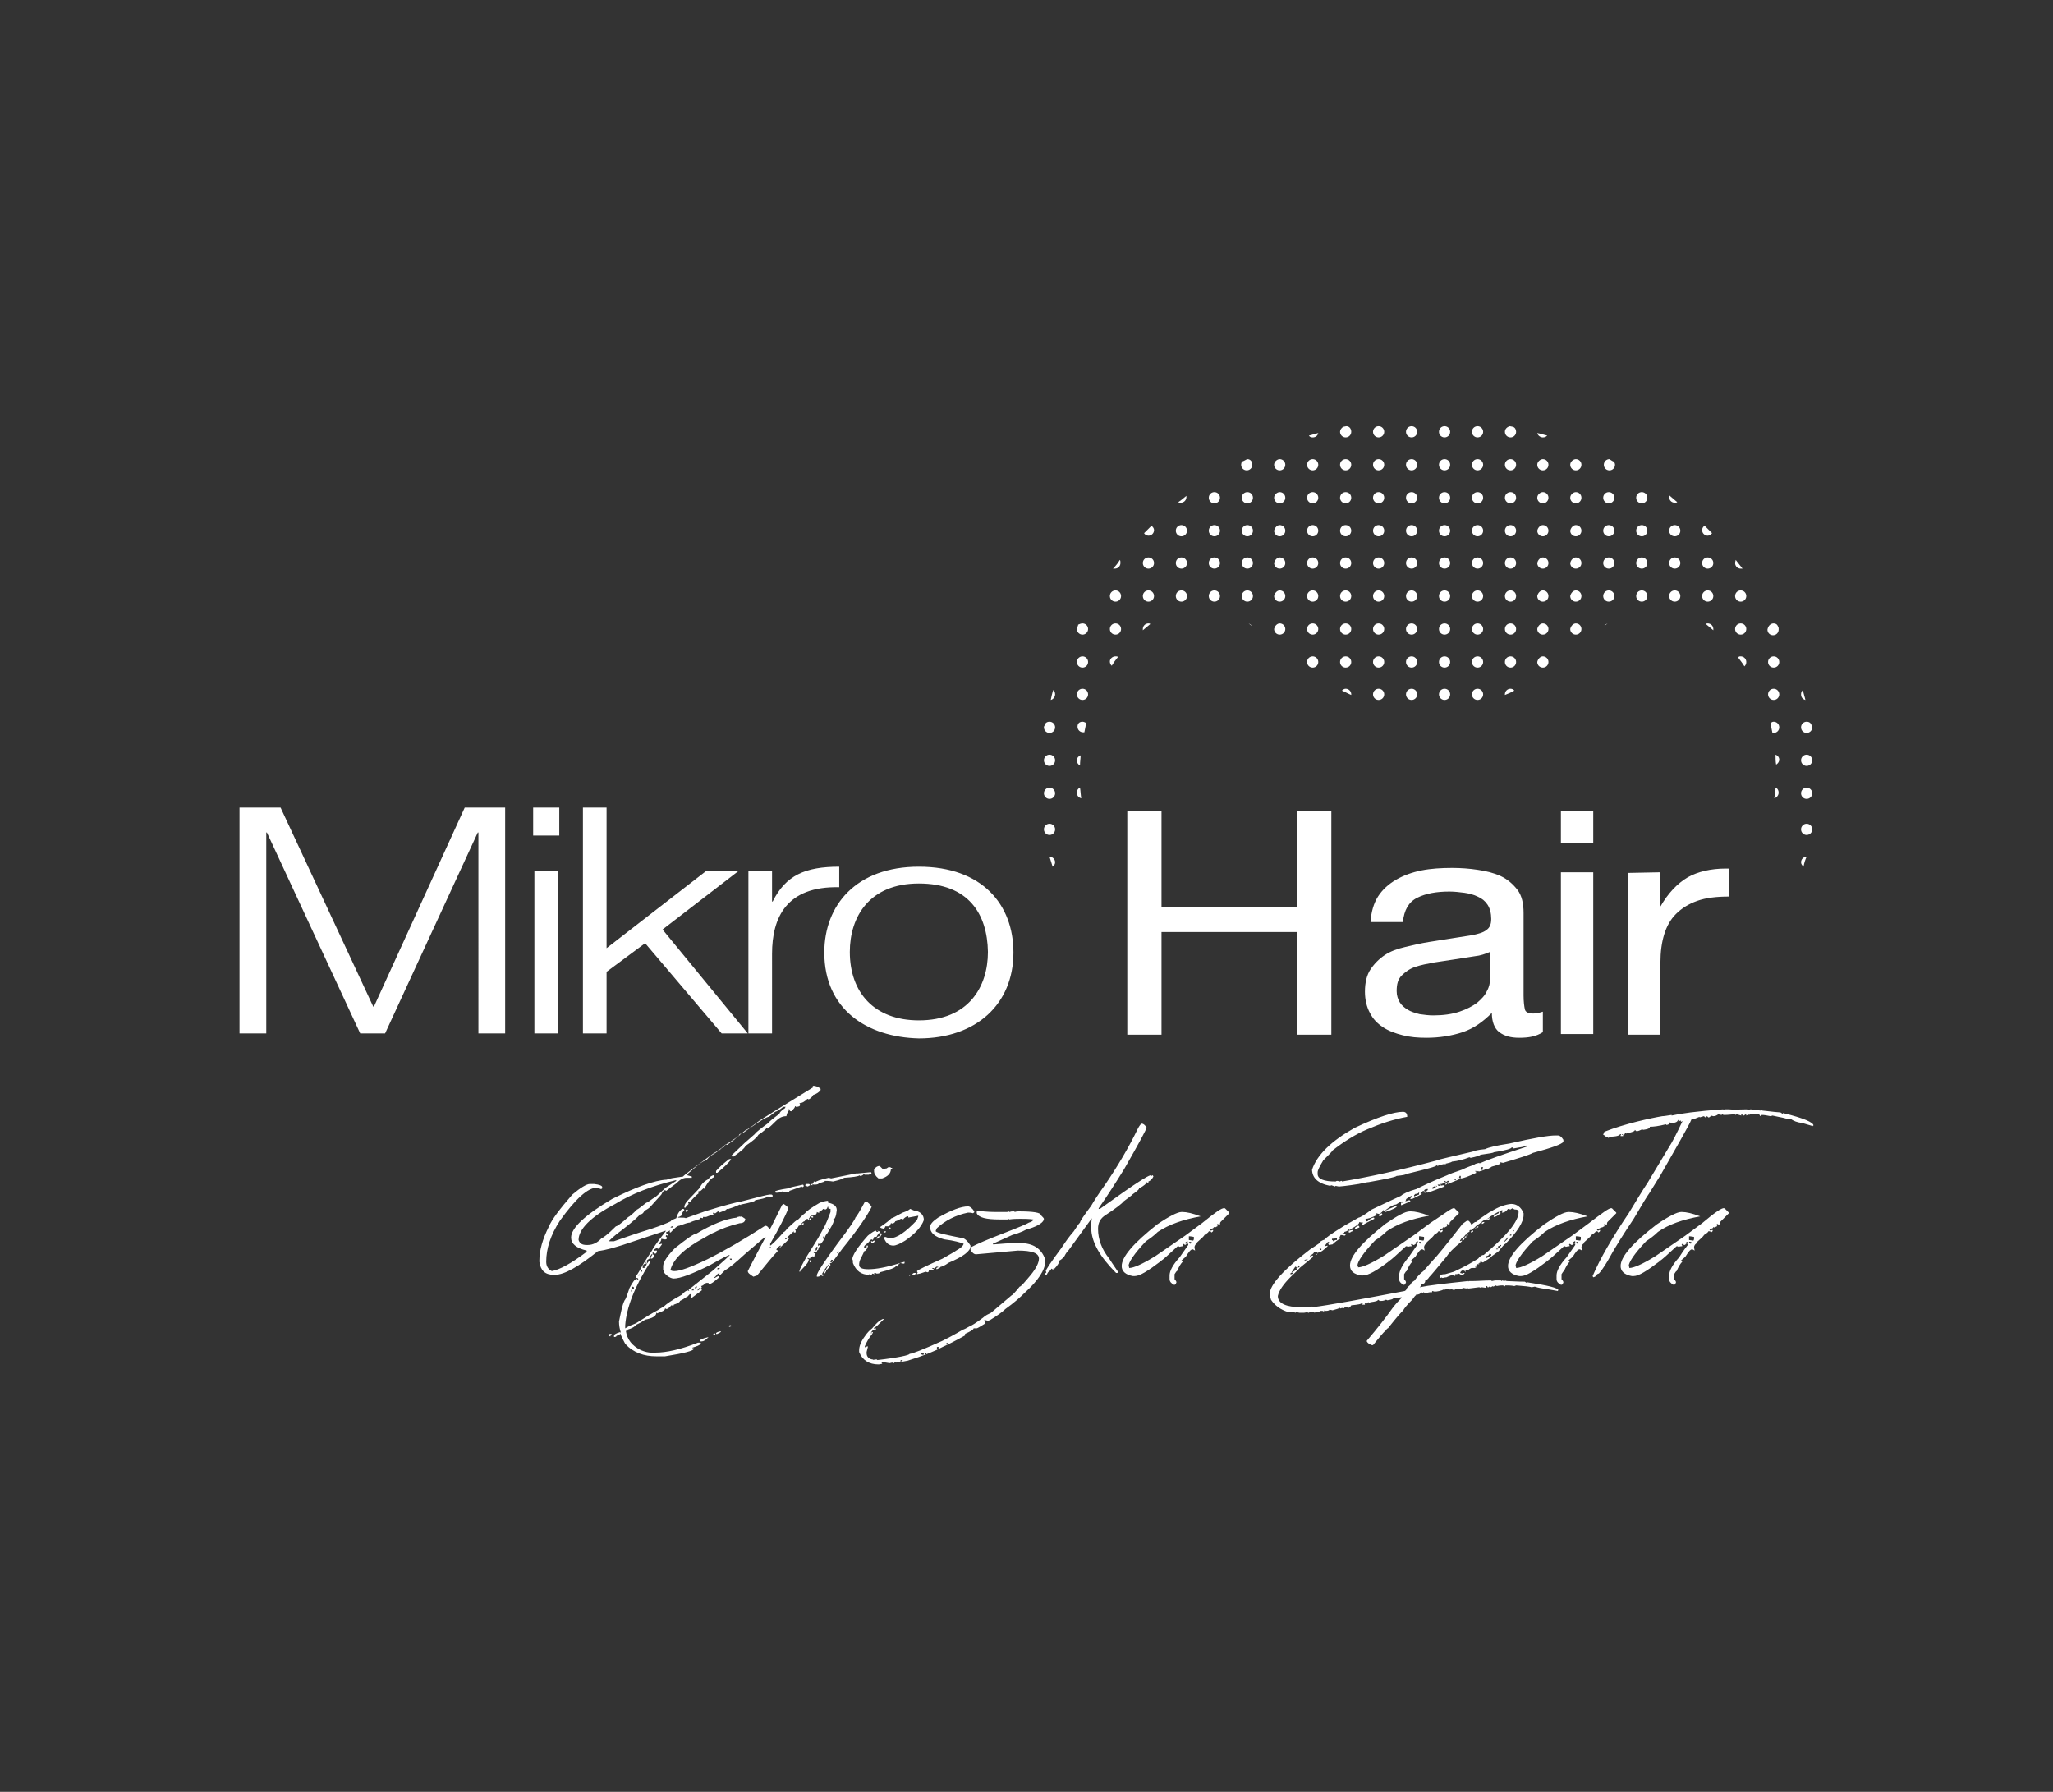 <?xml version="1.0" encoding="utf-8"?>
<!-- Generator: Adobe Illustrator 17.1.0, SVG Export Plug-In . SVG Version: 6.00 Build 0)  -->
<!DOCTYPE svg PUBLIC "-//W3C//DTD SVG 1.1//EN" "http://www.w3.org/Graphics/SVG/1.1/DTD/svg11.dtd">
<svg version="1.1" id="Warstwa_1" xmlns="http://www.w3.org/2000/svg" xmlns:xlink="http://www.w3.org/1999/xlink" x="0px" y="0px"
	 viewBox="-37.5 -68 330 288" enable-background="new -37.5 -68 330 288" xml:space="preserve">
<rect x="-37.5" y="-68" width="330" height="288" fill="#333333" stroke="none"/>
<g>
	<path fill="#FFFFFF" d="M131.8,42.9c0.2,0.2,0.3,0.4,0.3,0.7c0,0.4-0.3,0.8-0.7,0.9C131.5,44,131.6,43.5,131.8,42.9L131.8,42.9z
		 M131.2,48c0.5,0,0.9,0.4,0.9,0.9c0,0.5-0.4,0.9-0.9,0.9s-0.9-0.4-0.9-0.9v-0.1l0.1-0.2C130.5,48.2,130.8,48,131.2,48L131.2,48z
		 M131.2,53.3c0.5,0,0.9,0.4,0.9,0.9c0,0.5-0.4,0.9-0.9,0.9s-0.9-0.4-0.9-0.9C130.3,53.7,130.7,53.3,131.2,53.3L131.2,53.3z
		 M131.2,58.6c0.5,0,0.9,0.4,0.9,0.9c0,0.5-0.4,0.9-0.9,0.9s-0.9-0.4-0.9-0.9C130.3,59,130.7,58.6,131.2,58.6L131.2,58.6z
		 M131.2,64.4c0.5,0,0.9,0.4,0.9,0.9s-0.4,0.9-0.9,0.9s-0.9-0.4-0.9-0.9C130.3,64.8,130.7,64.4,131.2,64.4L131.2,64.4z M131.2,69.7
		c0.5,0,0.9,0.4,0.9,0.9c0,0.3-0.2,0.6-0.4,0.7L131.2,69.7L131.2,69.7z M136.5,32.2c0.5,0,0.9,0.4,0.9,0.9c0,0.5-0.4,0.9-0.9,0.9
		c-0.5,0-0.9-0.4-0.9-0.9c0-0.1,0-0.1,0-0.2c0.1-0.2,0.2-0.3,0.2-0.5C136,32.3,136.3,32.2,136.5,32.2z M136.5,37.5
		c0.5,0,0.9,0.4,0.9,0.9s-0.4,0.9-0.9,0.9c-0.5,0-0.9-0.4-0.9-0.9C135.6,37.9,136,37.5,136.5,37.5z M136.5,42.7
		c0.5,0,0.9,0.4,0.9,0.9c0,0.5-0.4,0.9-0.9,0.9c-0.5,0-0.9-0.4-0.9-0.9S136,42.7,136.5,42.7L136.5,42.7z M136.5,48
		c0.2,0,0.4,0.1,0.6,0.2c-0.1,0.5-0.2,1-0.3,1.5c-0.1,0-0.2,0-0.2,0c-0.5,0-0.9-0.4-0.9-0.9S136,48,136.5,48L136.5,48z M136.1,55
		c-0.3-0.1-0.5-0.4-0.5-0.8c0-0.4,0.3-0.7,0.6-0.8C136.2,53.9,136.1,54.4,136.1,55L136.1,55z M136.3,60.3c-0.4-0.1-0.7-0.4-0.7-0.9
		c0-0.4,0.2-0.7,0.5-0.8C136.2,59.2,136.2,59.7,136.3,60.3L136.3,60.3z M142.5,22c0.1,0.1,0.1,0.3,0.1,0.5c0,0.5-0.4,0.9-0.9,0.9
		c-0.1,0-0.2,0-0.3,0C141.9,22.9,142.2,22.5,142.5,22L142.5,22z M141.8,26.9c0.5,0,0.9,0.4,0.9,0.9c0,0.5-0.4,0.9-0.9,0.9
		c-0.5,0-0.9-0.4-0.9-0.9C140.9,27.3,141.3,26.9,141.8,26.9L141.8,26.9z M141.8,32.2c0.5,0,0.9,0.4,0.9,0.9c0,0.5-0.4,0.9-0.9,0.9
		c-0.5,0-0.9-0.4-0.9-0.9C140.9,32.6,141.3,32.2,141.8,32.2L141.8,32.2z M141.8,37.5c0.2,0,0.3,0,0.4,0.1c-0.4,0.5-0.7,0.9-1,1.4
		c-0.2-0.2-0.3-0.4-0.3-0.7C140.9,37.9,141.3,37.5,141.8,37.5L141.8,37.5z M147.6,16.5c0.2,0.2,0.4,0.4,0.4,0.7
		c0,0.5-0.4,0.9-0.9,0.9c-0.3,0-0.6-0.2-0.7-0.4C146.8,17.3,147.2,16.9,147.6,16.5L147.6,16.5z M147.1,21.6c0.5,0,0.9,0.4,0.9,0.9
		c0,0.5-0.4,0.9-0.9,0.9s-0.9-0.4-0.9-0.9C146.2,22,146.6,21.6,147.1,21.6z M147.1,26.9c0.5,0,0.9,0.4,0.9,0.9
		c0,0.5-0.4,0.9-0.9,0.9s-0.9-0.4-0.9-0.9C146.2,27.3,146.6,26.9,147.1,26.9z M147.1,32.2c0.1,0,0.2,0,0.3,0.1
		c-0.4,0.3-0.8,0.7-1.2,1c0-0.1,0-0.1,0-0.2C146.2,32.6,146.6,32.2,147.1,32.2L147.1,32.2z M153.2,11.7c0,0.1,0,0.2,0,0.2
		c0,0.5-0.4,0.9-0.9,0.9c-0.2,0-0.3,0-0.4-0.1C152.4,12.4,152.8,12,153.2,11.7L153.2,11.7z M152.4,16.4c0.5,0,0.9,0.4,0.9,0.9
		c0,0.5-0.4,0.9-0.9,0.9c-0.5,0-0.9-0.4-0.9-0.9C151.5,16.8,151.9,16.4,152.4,16.4z M152.4,21.6c0.5,0,0.9,0.4,0.9,0.9
		c0,0.5-0.4,0.9-0.9,0.9c-0.5,0-0.9-0.4-0.9-0.9C151.5,22,151.9,21.6,152.4,21.6z M152.4,26.9c0.5,0,0.9,0.4,0.9,0.9
		c0,0.5-0.4,0.9-0.9,0.9c-0.5,0-0.9-0.4-0.9-0.9C151.5,27.3,151.9,26.9,152.4,26.9z M157.7,11.1c0.5,0,0.9,0.4,0.9,0.9
		c0,0.5-0.4,0.9-0.9,0.9c-0.5,0-0.9-0.4-0.9-0.9S157.2,11.1,157.7,11.1L157.7,11.1z M157.7,16.4c0.5,0,0.9,0.4,0.9,0.9
		c0,0.5-0.4,0.9-0.9,0.9c-0.5,0-0.9-0.4-0.9-0.9C156.8,16.8,157.2,16.4,157.7,16.4L157.7,16.4z M157.7,21.6c0.5,0,0.9,0.4,0.9,0.9
		c0,0.5-0.4,0.9-0.9,0.9c-0.5,0-0.9-0.4-0.9-0.9C156.8,22,157.2,21.6,157.7,21.6L157.7,21.6z M157.7,26.9c0.5,0,0.9,0.4,0.9,0.9
		c0,0.5-0.4,0.9-0.9,0.9c-0.5,0-0.9-0.4-0.9-0.9C156.8,27.3,157.2,26.9,157.7,26.9L157.7,26.9z M163,5.8c0.5,0,0.8,0.4,0.8,0.9
		c0,0.5-0.4,0.9-0.9,0.9s-0.9-0.4-0.9-0.9c0-0.2,0.1-0.4,0.1-0.5C162.5,6.1,162.7,5.9,163,5.8L163,5.8z M163,11.1
		c0.5,0,0.9,0.4,0.9,0.9c0,0.5-0.4,0.9-0.9,0.9c-0.5,0-0.9-0.4-0.9-0.9S162.5,11.1,163,11.1z M163,16.4c0.5,0,0.9,0.4,0.9,0.9
		c0,0.5-0.4,0.9-0.9,0.9c-0.5,0-0.9-0.4-0.9-0.9C162.1,16.8,162.5,16.4,163,16.4z M163,21.6c0.5,0,0.9,0.4,0.9,0.9
		c0,0.5-0.4,0.9-0.9,0.9c-0.5,0-0.9-0.4-0.9-0.9C162.1,22,162.5,21.6,163,21.6z M163,26.9c0.5,0,0.9,0.4,0.9,0.9
		c0,0.5-0.4,0.9-0.9,0.9c-0.5,0-0.9-0.4-0.9-0.9C162.1,27.3,162.5,26.9,163,26.9z M163.2,32.2c0.2,0.1,0.4,0.2,0.5,0.4L163.2,32.2
		L163.2,32.2z M168.2,5.8c0.5,0,0.9,0.4,0.9,0.9s-0.4,0.9-0.9,0.9c-0.5,0-0.9-0.4-0.9-0.9S167.8,5.8,168.2,5.8z M168.2,11.1
		c0.5,0,0.9,0.4,0.9,0.9c0,0.5-0.4,0.9-0.9,0.9c-0.5,0-0.9-0.4-0.9-0.9S167.8,11.1,168.2,11.1z M168.2,16.4c0.5,0,0.9,0.4,0.9,0.9
		c0,0.5-0.4,0.9-0.9,0.9c-0.5,0-0.9-0.4-0.9-0.9C167.4,16.8,167.8,16.4,168.2,16.4z M168.2,21.6c0.5,0,0.9,0.4,0.9,0.9
		c0,0.5-0.4,0.9-0.9,0.9c-0.5,0-0.9-0.4-0.9-0.9C167.4,22,167.8,21.6,168.2,21.6z M168.2,26.9c0.5,0,0.9,0.4,0.9,0.9
		c0,0.5-0.4,0.9-0.9,0.9c-0.5,0-0.9-0.4-0.9-0.9C167.4,27.3,167.8,26.9,168.2,26.9z M168.2,32.2c0.5,0,0.9,0.4,0.9,0.9
		c0,0.5-0.4,0.9-0.9,0.9c-0.5,0-0.9-0.4-0.9-0.9C167.4,32.6,167.8,32.2,168.2,32.2L168.2,32.2z M174.4,1.6c-0.1,0.4-0.4,0.7-0.9,0.7
		c-0.3,0-0.5-0.1-0.6-0.3C173.4,1.9,173.9,1.7,174.4,1.6z M173.5,5.8c0.5,0,0.9,0.4,0.9,0.9s-0.4,0.9-0.9,0.9
		c-0.5,0-0.9-0.4-0.9-0.9S173,5.8,173.5,5.8z M173.5,11.1c0.5,0,0.9,0.4,0.9,0.9c0,0.5-0.4,0.9-0.9,0.9c-0.5,0-0.9-0.4-0.9-0.9
		S173,11.1,173.5,11.1z M173.5,16.4c0.5,0,0.9,0.4,0.9,0.9c0,0.5-0.4,0.9-0.9,0.9c-0.5,0-0.9-0.4-0.9-0.9
		C172.6,16.8,173,16.4,173.5,16.4z M173.5,21.6c0.5,0,0.9,0.4,0.9,0.9c0,0.5-0.4,0.9-0.9,0.9c-0.5,0-0.9-0.4-0.9-0.9
		C172.6,22,173,21.6,173.5,21.6z M173.5,26.9c0.5,0,0.9,0.4,0.9,0.9c0,0.5-0.4,0.9-0.9,0.9c-0.5,0-0.9-0.4-0.9-0.9
		C172.6,27.3,173,26.9,173.5,26.9z M173.5,32.2c0.5,0,0.9,0.4,0.9,0.9c0,0.5-0.4,0.9-0.9,0.9c-0.5,0-0.9-0.4-0.9-0.9
		C172.6,32.6,173,32.2,173.5,32.2L173.5,32.2z M173.5,37.5c0.5,0,0.9,0.4,0.9,0.9s-0.4,0.9-0.9,0.9c-0.5,0-0.9-0.4-0.9-0.9
		C172.6,37.9,173,37.5,173.5,37.5z M178.9,0.5c0.5,0,0.8,0.4,0.8,0.9c0,0.5-0.4,0.9-0.9,0.9c-0.5,0-0.9-0.4-0.9-0.9
		c0-0.3,0.2-0.6,0.5-0.8L178.9,0.5L178.9,0.5z M178.8,5.8c0.5,0,0.9,0.4,0.9,0.9s-0.4,0.9-0.9,0.9c-0.5,0-0.9-0.4-0.9-0.9
		S178.3,5.8,178.8,5.8z M178.8,11.1c0.5,0,0.9,0.4,0.9,0.9c0,0.5-0.4,0.9-0.9,0.9c-0.5,0-0.9-0.4-0.9-0.9S178.3,11.1,178.8,11.1z
		 M178.8,16.4c0.5,0,0.9,0.4,0.9,0.9c0,0.5-0.4,0.9-0.9,0.9c-0.5,0-0.9-0.4-0.9-0.9C177.9,16.8,178.3,16.4,178.8,16.4z M178.8,21.6
		c0.5,0,0.9,0.4,0.9,0.9c0,0.5-0.4,0.9-0.9,0.9c-0.5,0-0.9-0.4-0.9-0.9C177.9,22,178.3,21.6,178.8,21.6z M178.8,26.9
		c0.5,0,0.9,0.4,0.9,0.9c0,0.5-0.4,0.9-0.9,0.9c-0.5,0-0.9-0.4-0.9-0.9C177.9,27.3,178.3,26.9,178.8,26.9z M178.8,32.2
		c0.5,0,0.9,0.4,0.9,0.9c0,0.5-0.4,0.9-0.9,0.9c-0.5,0-0.9-0.4-0.9-0.9C177.9,32.6,178.3,32.2,178.8,32.2L178.8,32.2z M178.8,37.5
		c0.5,0,0.9,0.4,0.9,0.9s-0.4,0.9-0.9,0.9c-0.5,0-0.9-0.4-0.9-0.9C177.9,37.9,178.3,37.5,178.8,37.5z M178.8,42.7
		c0.5,0,0.9,0.4,0.9,0.9l0,0.1c-0.5-0.2-1-0.5-1.5-0.7C178.4,42.8,178.6,42.7,178.8,42.7L178.8,42.7z M184.1,0.5
		c0.5,0,0.9,0.4,0.9,0.9c0,0.5-0.4,0.9-0.9,0.9c-0.5,0-0.9-0.4-0.9-0.9C183.2,0.9,183.6,0.5,184.1,0.5z M184.1,5.8
		c0.5,0,0.9,0.4,0.9,0.9s-0.4,0.9-0.9,0.9c-0.5,0-0.9-0.4-0.9-0.9S183.6,5.8,184.1,5.8z M184.1,11.1c0.5,0,0.9,0.4,0.9,0.9
		c0,0.5-0.4,0.9-0.9,0.9c-0.5,0-0.9-0.4-0.9-0.9S183.6,11.1,184.1,11.1z M184.1,16.4c0.5,0,0.9,0.4,0.9,0.9c0,0.5-0.4,0.9-0.9,0.9
		c-0.5,0-0.9-0.4-0.9-0.9C183.2,16.8,183.6,16.4,184.1,16.4z M184.1,21.6c0.5,0,0.9,0.4,0.9,0.9c0,0.5-0.4,0.9-0.9,0.9
		c-0.5,0-0.9-0.4-0.9-0.9C183.2,22,183.6,21.6,184.1,21.6z M184.1,26.9c0.5,0,0.9,0.4,0.9,0.9c0,0.5-0.4,0.9-0.9,0.9
		c-0.5,0-0.9-0.4-0.9-0.9C183.2,27.3,183.6,26.9,184.1,26.9z M184.1,32.2c0.5,0,0.9,0.4,0.9,0.9c0,0.5-0.4,0.9-0.9,0.9
		c-0.5,0-0.9-0.4-0.9-0.9C183.2,32.6,183.6,32.2,184.1,32.2L184.1,32.2z M184.1,37.5c0.5,0,0.9,0.4,0.9,0.9s-0.4,0.9-0.9,0.9
		c-0.5,0-0.9-0.4-0.9-0.9C183.2,37.9,183.6,37.5,184.1,37.5z M184.1,42.7c0.5,0,0.9,0.4,0.9,0.9c0,0.5-0.4,0.9-0.9,0.9
		c-0.5,0-0.9-0.4-0.9-0.9S183.6,42.7,184.1,42.7L184.1,42.7z M189.4,0.5c0.5,0,0.9,0.4,0.9,0.9c0,0.5-0.4,0.9-0.9,0.9
		c-0.5,0-0.9-0.4-0.9-0.9C188.5,0.9,188.9,0.5,189.4,0.5L189.4,0.5z M189.4,5.8c0.5,0,0.9,0.4,0.9,0.9s-0.4,0.9-0.9,0.9
		c-0.5,0-0.9-0.4-0.9-0.9S188.9,5.8,189.4,5.8L189.4,5.8z M189.4,11.1c0.5,0,0.9,0.4,0.9,0.9c0,0.5-0.4,0.9-0.9,0.9
		c-0.5,0-0.9-0.4-0.9-0.9S188.9,11.1,189.4,11.1L189.4,11.1z M189.4,16.4c0.5,0,0.9,0.4,0.9,0.9c0,0.5-0.4,0.9-0.9,0.9
		c-0.5,0-0.9-0.4-0.9-0.9C188.5,16.8,188.9,16.4,189.4,16.4L189.4,16.4z M189.4,21.6c0.5,0,0.9,0.4,0.9,0.9c0,0.5-0.4,0.9-0.9,0.9
		c-0.5,0-0.9-0.4-0.9-0.9C188.5,22,188.9,21.6,189.4,21.6L189.4,21.6z M189.4,26.9c0.5,0,0.9,0.4,0.9,0.9c0,0.5-0.4,0.9-0.9,0.9
		c-0.5,0-0.9-0.4-0.9-0.9C188.5,27.3,188.9,26.9,189.4,26.9L189.4,26.9z M189.4,32.2c0.5,0,0.9,0.4,0.9,0.9c0,0.5-0.4,0.9-0.9,0.9
		c-0.5,0-0.9-0.4-0.9-0.9C188.5,32.6,188.9,32.2,189.4,32.2L189.4,32.2z M189.4,37.5c0.5,0,0.9,0.4,0.9,0.9s-0.4,0.9-0.9,0.9
		c-0.5,0-0.9-0.4-0.9-0.9C188.5,37.9,188.9,37.5,189.4,37.5L189.4,37.5z M189.4,42.7c0.5,0,0.9,0.4,0.9,0.9c0,0.5-0.4,0.9-0.9,0.9
		c-0.5,0-0.9-0.4-0.9-0.9S188.9,42.7,189.4,42.7L189.4,42.7z M194.7,0.5c0.5,0,0.9,0.4,0.9,0.9c0,0.5-0.4,0.9-0.9,0.9
		c-0.5,0-0.9-0.4-0.9-0.9C193.8,0.9,194.2,0.5,194.7,0.5z M194.7,5.8c0.5,0,0.9,0.4,0.9,0.9s-0.4,0.9-0.9,0.9
		c-0.5,0-0.9-0.4-0.9-0.9S194.2,5.8,194.7,5.8z M194.7,11.1c0.5,0,0.9,0.4,0.9,0.9c0,0.5-0.4,0.9-0.9,0.9c-0.5,0-0.9-0.4-0.9-0.9
		S194.2,11.1,194.7,11.1z M194.7,16.4c0.5,0,0.9,0.4,0.9,0.9c0,0.5-0.4,0.9-0.9,0.9c-0.5,0-0.9-0.4-0.9-0.9
		C193.8,16.8,194.2,16.4,194.7,16.4z M194.7,21.6c0.5,0,0.9,0.4,0.9,0.9c0,0.5-0.4,0.9-0.9,0.9c-0.5,0-0.9-0.4-0.9-0.9
		C193.8,22,194.2,21.6,194.7,21.6z M194.7,26.9c0.5,0,0.9,0.4,0.9,0.9c0,0.5-0.4,0.9-0.9,0.9c-0.5,0-0.9-0.4-0.9-0.9
		C193.8,27.3,194.2,26.9,194.7,26.9z M194.7,32.2c0.5,0,0.9,0.4,0.9,0.9c0,0.5-0.4,0.9-0.9,0.9c-0.5,0-0.9-0.4-0.9-0.9
		C193.8,32.6,194.2,32.2,194.7,32.2L194.7,32.2z M194.7,37.5c0.5,0,0.9,0.4,0.9,0.9s-0.4,0.9-0.9,0.9c-0.5,0-0.9-0.4-0.9-0.9
		C193.8,37.9,194.2,37.5,194.7,37.5z M194.7,42.7c0.5,0,0.9,0.4,0.9,0.9c0,0.5-0.4,0.9-0.9,0.9c-0.5,0-0.9-0.4-0.9-0.9
		S194.2,42.7,194.7,42.7L194.7,42.7z M200,0.5c0.5,0,0.9,0.4,0.9,0.9c0,0.5-0.4,0.9-0.9,0.9c-0.5,0-0.9-0.4-0.9-0.9
		C199.1,0.9,199.5,0.5,200,0.5L200,0.5z M200,5.8c0.5,0,0.9,0.4,0.9,0.9s-0.4,0.9-0.9,0.9c-0.5,0-0.9-0.4-0.9-0.9S199.5,5.8,200,5.8
		L200,5.8z M200,11.1c0.5,0,0.9,0.4,0.9,0.9c0,0.5-0.4,0.9-0.9,0.9c-0.5,0-0.9-0.4-0.9-0.9S199.5,11.1,200,11.1L200,11.1z M200,16.4
		c0.5,0,0.9,0.4,0.9,0.9c0,0.5-0.4,0.9-0.9,0.9c-0.5,0-0.9-0.4-0.9-0.9C199.1,16.8,199.5,16.4,200,16.4L200,16.4z M200,21.6
		c0.5,0,0.9,0.4,0.9,0.9c0,0.5-0.4,0.9-0.9,0.9c-0.5,0-0.9-0.4-0.9-0.9C199.1,22,199.5,21.6,200,21.6L200,21.6z M200,26.9
		c0.5,0,0.9,0.4,0.9,0.9c0,0.5-0.4,0.9-0.9,0.9c-0.5,0-0.9-0.4-0.9-0.9C199.1,27.3,199.5,26.9,200,26.9L200,26.9z M200,32.2
		c0.5,0,0.9,0.4,0.9,0.9c0,0.5-0.4,0.9-0.9,0.9c-0.5,0-0.9-0.4-0.9-0.9C199.1,32.6,199.5,32.2,200,32.2L200,32.2z M200,37.5
		c0.5,0,0.9,0.4,0.9,0.9s-0.4,0.9-0.9,0.9c-0.5,0-0.9-0.4-0.9-0.9C199.1,37.9,199.5,37.5,200,37.5L200,37.5z M200,42.7
		c0.5,0,0.9,0.4,0.9,0.9c0,0.5-0.4,0.9-0.9,0.9c-0.5,0-0.9-0.4-0.9-0.9S199.5,42.7,200,42.7L200,42.7z M205.7,0.6
		c0.3,0.1,0.5,0.4,0.5,0.8c0,0.5-0.4,0.9-0.9,0.9c-0.5,0-0.9-0.4-0.9-0.9c0-0.5,0.4-0.8,0.8-0.9L205.7,0.6L205.7,0.6z M205.3,5.8
		c0.5,0,0.9,0.4,0.9,0.9s-0.4,0.9-0.9,0.9c-0.5,0-0.9-0.4-0.9-0.9S204.8,5.8,205.3,5.8z M205.3,11.1c0.5,0,0.9,0.4,0.9,0.9
		c0,0.5-0.4,0.9-0.9,0.9c-0.5,0-0.9-0.4-0.9-0.9S204.8,11.1,205.3,11.1z M205.3,16.4c0.5,0,0.9,0.4,0.9,0.9c0,0.5-0.4,0.9-0.9,0.9
		c-0.5,0-0.9-0.4-0.9-0.9C204.4,16.8,204.8,16.4,205.3,16.4z M205.3,21.6c0.5,0,0.9,0.4,0.9,0.9c0,0.5-0.4,0.9-0.9,0.9
		c-0.5,0-0.9-0.4-0.9-0.9C204.4,22,204.8,21.6,205.3,21.6z M205.3,26.9c0.5,0,0.9,0.4,0.9,0.9c0,0.5-0.4,0.9-0.9,0.9
		c-0.5,0-0.9-0.4-0.9-0.9C204.4,27.3,204.8,26.9,205.3,26.9z M205.3,32.2c0.5,0,0.9,0.4,0.9,0.9c0,0.5-0.4,0.9-0.9,0.9
		c-0.5,0-0.9-0.4-0.9-0.9C204.4,32.6,204.8,32.2,205.3,32.2L205.3,32.2z M205.3,37.5c0.5,0,0.9,0.4,0.9,0.9s-0.4,0.9-0.9,0.9
		c-0.5,0-0.9-0.4-0.9-0.9C204.4,37.9,204.8,37.5,205.3,37.5z M205.3,42.7c0.2,0,0.5,0.1,0.6,0.3c-0.5,0.3-1,0.5-1.5,0.7l0-0.1
		C204.4,43.1,204.8,42.7,205.3,42.7L205.3,42.7z M211.2,2c-0.2,0.2-0.4,0.3-0.7,0.3c-0.4,0-0.8-0.3-0.9-0.7
		C210.2,1.7,210.7,1.9,211.2,2L211.2,2z M210.5,5.8c0.5,0,0.9,0.4,0.9,0.9s-0.4,0.9-0.9,0.9c-0.5,0-0.9-0.4-0.9-0.9
		S210.1,5.8,210.5,5.8z M210.5,11.1c0.5,0,0.9,0.4,0.9,0.9c0,0.5-0.4,0.9-0.9,0.9c-0.5,0-0.9-0.4-0.9-0.9S210.1,11.1,210.5,11.1z
		 M210.5,16.4c0.5,0,0.9,0.4,0.9,0.9c0,0.5-0.4,0.9-0.9,0.9c-0.5,0-0.9-0.4-0.9-0.9C209.7,16.8,210.1,16.4,210.5,16.4z M210.5,21.6
		c0.5,0,0.9,0.4,0.9,0.9c0,0.5-0.4,0.9-0.9,0.9c-0.5,0-0.9-0.4-0.9-0.9C209.7,22,210.1,21.6,210.5,21.6z M210.5,26.9
		c0.5,0,0.9,0.4,0.9,0.9c0,0.5-0.4,0.9-0.9,0.9c-0.5,0-0.9-0.4-0.9-0.9C209.7,27.3,210.1,26.9,210.5,26.9z M210.5,32.2
		c0.5,0,0.9,0.4,0.9,0.9c0,0.5-0.4,0.9-0.9,0.9c-0.5,0-0.9-0.4-0.9-0.9C209.7,32.6,210.1,32.2,210.5,32.2L210.5,32.2z M210.5,37.5
		c0.5,0,0.9,0.4,0.9,0.9s-0.4,0.9-0.9,0.9c-0.5,0-0.9-0.4-0.9-0.9C209.7,37.9,210.1,37.5,210.5,37.5z M215.8,5.8
		c0.5,0,0.9,0.4,0.9,0.9s-0.4,0.9-0.9,0.9c-0.5,0-0.9-0.4-0.9-0.9S215.4,5.8,215.8,5.8z M215.8,11.1c0.5,0,0.9,0.4,0.9,0.9
		c0,0.5-0.4,0.9-0.9,0.9c-0.5,0-0.9-0.4-0.9-0.9S215.4,11.1,215.8,11.1z M215.8,16.4c0.5,0,0.9,0.4,0.9,0.9c0,0.5-0.4,0.9-0.9,0.9
		c-0.5,0-0.9-0.4-0.9-0.9C215,16.8,215.4,16.4,215.8,16.4z M215.8,21.6c0.5,0,0.9,0.4,0.9,0.9c0,0.5-0.4,0.9-0.9,0.9
		c-0.5,0-0.9-0.4-0.9-0.9C215,22,215.4,21.6,215.8,21.6z M215.8,26.9c0.5,0,0.9,0.4,0.9,0.9c0,0.5-0.4,0.9-0.9,0.9
		c-0.5,0-0.9-0.4-0.9-0.9C215,27.3,215.4,26.9,215.8,26.9z M215.8,32.2c0.5,0,0.9,0.4,0.9,0.9c0,0.5-0.4,0.9-0.9,0.9
		c-0.5,0-0.9-0.4-0.9-0.9C215,32.6,215.4,32.2,215.8,32.2L215.8,32.2z M221.9,6.2c0.1,0.1,0.2,0.3,0.2,0.5c0,0.5-0.4,0.9-0.9,0.9
		c-0.5,0-0.9-0.4-0.9-0.9c0-0.5,0.4-0.9,0.9-0.9C221.4,5.9,221.6,6.1,221.9,6.2L221.9,6.2z M221.1,11.1c0.5,0,0.9,0.4,0.9,0.9
		c0,0.5-0.4,0.9-0.9,0.9c-0.5,0-0.9-0.4-0.9-0.9S220.6,11.1,221.1,11.1z M221.1,16.4c0.5,0,0.9,0.4,0.9,0.9c0,0.5-0.4,0.9-0.9,0.9
		c-0.5,0-0.9-0.4-0.9-0.9C220.2,16.8,220.6,16.4,221.1,16.4z M221.1,21.6c0.5,0,0.9,0.4,0.9,0.9c0,0.5-0.4,0.9-0.9,0.9
		c-0.5,0-0.9-0.4-0.9-0.9C220.2,22,220.6,21.6,221.1,21.6z M221.1,26.9c0.5,0,0.9,0.4,0.9,0.9c0,0.5-0.4,0.9-0.9,0.9
		c-0.5,0-0.9-0.4-0.9-0.9C220.2,27.3,220.6,26.9,221.1,26.9z M220.4,32.6c0.1-0.2,0.3-0.3,0.5-0.4L220.4,32.6z M226.4,11.1
		c0.5,0,0.9,0.4,0.9,0.9c0,0.5-0.4,0.9-0.9,0.9c-0.5,0-0.9-0.4-0.9-0.9S225.9,11.1,226.4,11.1L226.4,11.1z M226.4,16.4
		c0.5,0,0.9,0.4,0.9,0.9c0,0.5-0.4,0.9-0.9,0.9c-0.5,0-0.9-0.4-0.9-0.9C225.5,16.8,225.9,16.4,226.4,16.4L226.4,16.4z M226.4,21.6
		c0.5,0,0.9,0.4,0.9,0.9c0,0.5-0.4,0.9-0.9,0.9c-0.5,0-0.9-0.4-0.9-0.9C225.5,22,225.9,21.6,226.4,21.6L226.4,21.6z M226.4,26.9
		c0.5,0,0.9,0.4,0.9,0.9c0,0.5-0.4,0.9-0.9,0.9c-0.5,0-0.9-0.4-0.9-0.9C225.5,27.3,225.9,26.9,226.4,26.9L226.4,26.9z M232.1,12.7
		c-0.1,0.1-0.3,0.1-0.4,0.1c-0.5,0-0.9-0.4-0.9-0.9c0-0.1,0-0.2,0-0.3C231.3,12,231.7,12.4,232.1,12.7L232.1,12.7z M231.7,16.4
		c0.5,0,0.9,0.4,0.9,0.9c0,0.5-0.4,0.9-0.9,0.9c-0.5,0-0.9-0.4-0.9-0.9C230.8,16.8,231.2,16.4,231.7,16.4z M231.7,21.6
		c0.5,0,0.9,0.4,0.9,0.9c0,0.5-0.4,0.9-0.9,0.9c-0.5,0-0.9-0.4-0.9-0.9C230.8,22,231.2,21.6,231.7,21.6z M231.7,26.9
		c0.5,0,0.9,0.4,0.9,0.9c0,0.5-0.4,0.9-0.9,0.9c-0.5,0-0.9-0.4-0.9-0.9C230.8,27.3,231.2,26.9,231.7,26.9z M237.7,17.7
		c-0.2,0.2-0.4,0.4-0.7,0.4c-0.5,0-0.9-0.4-0.9-0.9c0-0.3,0.2-0.6,0.4-0.7C236.9,16.9,237.3,17.3,237.7,17.7L237.7,17.7z M237,21.6
		c0.5,0,0.9,0.4,0.9,0.9c0,0.5-0.4,0.9-0.9,0.9s-0.9-0.4-0.9-0.9C236.1,22,236.5,21.6,237,21.6L237,21.6z M237,26.9
		c0.5,0,0.9,0.4,0.9,0.9c0,0.5-0.4,0.9-0.9,0.9s-0.9-0.4-0.9-0.9C236.1,27.3,236.5,26.9,237,26.9L237,26.9z M237,32.2
		c0.5,0,0.9,0.4,0.9,0.9c0,0.1,0,0.1,0,0.2c-0.4-0.3-0.8-0.7-1.2-1C236.8,32.2,236.9,32.2,237,32.2z M242.6,23.4c-0.1,0-0.2,0-0.3,0
		c-0.5,0-0.9-0.4-0.9-0.9c0-0.2,0.1-0.4,0.1-0.5C241.9,22.5,242.2,22.9,242.6,23.4L242.6,23.4z M242.3,26.9c0.5,0,0.9,0.4,0.9,0.9
		c0,0.5-0.4,0.9-0.9,0.9c-0.5,0-0.9-0.4-0.9-0.9C241.4,27.3,241.8,26.9,242.3,26.9z M242.3,32.2c0.5,0,0.9,0.4,0.9,0.9
		c0,0.5-0.4,0.9-0.9,0.9c-0.5,0-0.9-0.4-0.9-0.9C241.4,32.6,241.8,32.2,242.3,32.2L242.3,32.2z M242.3,37.5c0.5,0,0.9,0.4,0.9,0.9
		c0,0.3-0.1,0.5-0.3,0.7c-0.3-0.5-0.7-1-1-1.4C242,37.5,242.1,37.5,242.3,37.5L242.3,37.5z M247.6,32.2c0.2,0,0.5,0.1,0.6,0.3
		c0.1,0.2,0.2,0.3,0.2,0.5c0,0,0,0.1,0,0.2c0,0.5-0.4,0.9-0.9,0.9c-0.5,0-0.9-0.4-0.9-0.9C246.7,32.6,247.1,32.2,247.6,32.2
		L247.6,32.2z M247.6,37.5c0.5,0,0.9,0.4,0.9,0.9s-0.4,0.9-0.9,0.9c-0.5,0-0.9-0.4-0.9-0.9C246.7,37.9,247.1,37.5,247.6,37.5
		L247.6,37.5z M247.6,42.7c0.5,0,0.9,0.4,0.9,0.9c0,0.5-0.4,0.9-0.9,0.9c-0.5,0-0.9-0.4-0.9-0.9S247.1,42.7,247.6,42.7L247.6,42.7z
		 M247.6,48c0.5,0,0.9,0.4,0.9,0.9c0,0.5-0.4,0.9-0.9,0.9c-0.1,0-0.2,0-0.2,0c-0.1-0.5-0.2-1-0.3-1.5C247.2,48.1,247.4,48,247.6,48
		L247.6,48z M247.9,53.3c0.3,0.1,0.6,0.4,0.6,0.8c0,0.3-0.2,0.6-0.5,0.8C247.9,54.4,247.9,53.9,247.9,53.3L247.9,53.3z M247.9,58.6
		c0.3,0.1,0.5,0.4,0.5,0.8c0,0.4-0.3,0.8-0.7,0.9C247.8,59.7,247.9,59.2,247.9,58.6L247.9,58.6z M252.7,44.5
		c-0.4-0.1-0.7-0.4-0.7-0.9c0-0.3,0.1-0.5,0.3-0.7C252.4,43.5,252.6,44,252.7,44.5L252.7,44.5z M252.9,48c0.4,0,0.7,0.2,0.8,0.6
		l0.1,0.2v0.1c0,0.5-0.4,0.9-0.9,0.9c-0.5,0-0.9-0.4-0.9-0.9C252,48.4,252.4,48,252.9,48L252.9,48z M252.9,53.3
		c0.5,0,0.9,0.4,0.9,0.9c0,0.5-0.4,0.9-0.9,0.9c-0.5,0-0.9-0.4-0.9-0.9C252,53.7,252.4,53.3,252.9,53.3L252.9,53.3z M252.9,58.6
		c0.5,0,0.9,0.4,0.9,0.9c0,0.5-0.4,0.9-0.9,0.9c-0.5,0-0.9-0.4-0.9-0.9C252,59,252.4,58.6,252.9,58.6L252.9,58.6z M252.9,64.4
		c0.5,0,0.9,0.4,0.9,0.9s-0.4,0.9-0.9,0.9c-0.5,0-0.9-0.4-0.9-0.9C252,64.8,252.4,64.4,252.9,64.4L252.9,64.4z M252.4,71.3
		c-0.2-0.2-0.4-0.4-0.4-0.7c0-0.5,0.4-0.9,0.9-0.9C252.7,70.1,252.5,70.7,252.4,71.3L252.4,71.3z M1,98.1V61.8h6.6l14.9,32h0.1
		l14.6-32h6.5v36.3h-4.3V65.8h-0.1L24.4,98.1h-4l-15-32.3H5.3v32.3C5.3,98.1,1,98.1,1,98.1z M48.2,66.3v-4.5h4.2v4.5H48.2z
		 M48.4,98.1V72h3.8v26.1L48.4,98.1L48.4,98.1z M56.2,98.1V61.8H60v22.6L76,72h5.2L69,81.4l13.7,16.7h-4.2L66.2,83.6L60,88.2v9.9
		L56.2,98.1L56.2,98.1z M86.6,98.1h-3.8V72h3.8v4.9h0.1c2.1-4.2,5.2-5.6,10.7-5.6v3.3c-8.5-0.2-10.8,4.9-10.8,10.7V98.1L86.6,98.1z
		 M95,85.1c0-7.6,5.1-13.8,15.2-13.8c10.2,0,15.2,6.1,15.2,13.8c0,8.3-6,13.8-15.2,13.8C101.8,98.7,95,94.2,95,85.1L95,85.1z
		 M110.2,74c-8,0-11.1,5.4-11.1,11c0,6.5,3.9,11,11.1,11c8,0,11.1-5.4,11.1-11C121.2,78.9,118.2,74,110.2,74z M149.2,62.3v15.5H171
		V62.3h5.5v36H171V81.8h-21.8v16.5h-5.5v-36L149.2,62.3L149.2,62.3z M206.7,98.8c-1.4,0-2.4-0.3-3.2-0.9c-0.8-0.6-1.2-1.7-1.2-3.1
		c-1.4,1.4-2.9,2.5-4.7,3.1c-1.8,0.6-3.8,0.9-5.8,0.9c-1.4,0-2.6-0.1-3.8-0.4c-1.2-0.3-2.3-0.7-3.2-1.3c-0.9-0.6-1.6-1.3-2.1-2.3
		c-0.5-0.9-0.8-2.1-0.8-3.4c0-1.5,0.3-2.7,0.9-3.6c0.6-0.9,1.4-1.7,2.3-2.3c0.9-0.6,2-1,3.3-1.3s2.5-0.6,3.8-0.8l3.8-0.6l3.2-0.5
		c0.9-0.2,1.7-0.4,2.2-0.8c0.6-0.4,0.8-1,0.8-1.8c0-0.9-0.2-1.7-0.6-2.3c-0.4-0.6-0.9-1-1.6-1.3c-0.6-0.3-1.4-0.5-2.1-0.6
		c-0.8-0.1-1.6-0.2-2.4-0.2c-2.1,0-3.8,0.3-5.2,1c-1.4,0.7-2.1,2-2.3,3.9h-5.2c0.1-1.6,0.5-3,1.2-4.1c0.7-1.1,1.7-2,2.9-2.7
		s2.6-1.2,4.1-1.5c1.5-0.3,3.2-0.4,4.9-0.4c1.4,0,2.8,0.1,4.1,0.3c1.4,0.2,2.6,0.5,3.7,1s2,1.3,2.7,2.2c0.7,0.9,1,2.2,1,3.7v13.3
		c0,1,0.1,1.7,0.2,2.2s0.6,0.7,1.4,0.7c0.4,0,0.9-0.1,1.5-0.3v3.3C209.4,98.6,208.2,98.8,206.7,98.8L206.7,98.8z M199.5,85.7
		l-3.2,0.5l-3.3,0.5c-1.1,0.2-2.1,0.4-3,0.7c-0.9,0.3-1.6,0.8-2.2,1.4c-0.6,0.6-0.8,1.4-0.8,2.5c0,0.7,0.2,1.3,0.5,1.8
		c0.3,0.5,0.8,0.9,1.3,1.2c0.5,0.3,1.1,0.5,1.9,0.7c0.7,0.1,1.4,0.2,2.2,0.2c1.6,0,3-0.2,4.2-0.6c1.2-0.4,2.1-0.9,2.8-1.4
		c0.7-0.6,1.3-1.2,1.6-1.9c0.4-0.7,0.5-1.3,0.5-1.9v-4.4C201.3,85.3,200.5,85.6,199.5,85.7L199.5,85.7z M213.4,67.5v-5.2h5.2v5.2
		L213.4,67.5L213.4,67.5z M218.6,72.2v26h-5.2v-26H218.6z M229.3,72.2v5.5h0.1c1.2-2.1,2.7-3.7,4.4-4.7c1.6-0.9,3.7-1.4,6.1-1.4h0.5
		v4.5c-2,0-3.7,0.2-5.1,0.7c-1.4,0.5-2.5,1.2-3.4,2.1c-0.9,0.9-1.5,2-1.9,3.3c-0.4,1.3-0.6,2.8-0.6,4.5v11.6h-5.2v-26L229.3,72.2
		L229.3,72.2z"/>
	<path fill="#FFFFFF" d="M74.9,147.8L74.9,147.8c0.2,0,0.3,0.1,0.3,0.2l-0.4,0.2V148C74.9,147.9,74.9,147.8,74.9,147.8L74.9,147.8z
		 M76.4,146.9L76.4,146.9c-0.5,0.5-0.8,0.7-1.1,0.7H75v-0.1C75,147.3,75.5,147.1,76.4,146.9L76.4,146.9z M77.4,146.3L77.4,146.3
		l0.1,0.2h-0.4C77.1,146.5,77.2,146.4,77.4,146.3L77.4,146.3z M78.2,146h0.2c0,0.1-0.2,0.2-0.6,0.4h-0.2v-0.1
		C77.6,146.2,77.8,146.1,78.2,146L78.2,146z M79.9,145H80v0.2c-0.1,0-0.2,0-0.3,0.1v-0.1C79.7,145,79.8,145,79.9,145L79.9,145z
		 M64.1,138.9c-0.1,0.4-0.2,0.7-0.2,0.7c0.1,0,0.2-0.2,0.3-0.5h0.2v-0.1c0-0.1-0.1-0.2-0.2-0.2L64.1,138.9L64.1,138.9z M64.8,137.4
		L64.8,137.4c0,0.2,0.1,0.2,0.3,0.3v-0.1c-0.1-0.1-0.1-0.2-0.1-0.2H64.8z M65.1,137L65.1,137c0.1,0.1,0.2,0,0.2-0.1v-0.1
		C65.2,136.9,65.1,136.9,65.1,137L65.1,137z M65.5,136.3v0.1h0.2c0-0.1,0-0.2,0.1-0.3h-0.1C65.6,136.1,65.5,136.2,65.5,136.3
		L65.5,136.3z M66.3,134.7l0.1,0.4c-0.4,0-0.6,0.2-0.6,0.7h0.3v-0.3c0.3,0,0.4-0.3,0.4-0.8v-0.1L66.3,134.7L66.3,134.7z M70.3,129.3
		h0.2c0.1,0,0.2-0.1,0.2-0.2h-0.2C70.3,129.2,70.3,129.2,70.3,129.3L70.3,129.3z M73,126.4c0,0.1,0,0.1,0.1,0.1
		c-0.1,0.2-0.2,0.3-0.3,0.3l-0.1-0.2C72.7,126.5,72.8,126.4,73,126.4L73,126.4z M91.6,122.4l0.1,0.2c0,0.1-0.1,0.2-0.2,0.2
		c-0.1,0-0.1,0-0.1-0.1l-2,0.7c0,0.1-0.1,0.2-0.2,0.2c-0.1,0-0.4,0-1-0.1c-0.3,0.2-0.7,0.2-1,0.2l-0.1-0.2c0-0.1,0.7-0.3,2.1-0.5
		C89.3,122.9,90.1,122.7,91.6,122.4L91.6,122.4z M92.8,122.3h0.3v0.2H93C92.9,122.4,92.8,122.4,92.8,122.3L92.8,122.3z M92.1,122.3
		h0.4c0.1,0,0.2,0.1,0.2,0.2c-0.2,0.1-0.3,0.2-0.4,0.2c-0.3-0.1-0.4-0.2-0.4-0.2L92.1,122.3L92.1,122.3z M55.5,131.3
		c0.2,0.6,0.6,0.8,1.3,0.8h0.2c0.8,0,1.6-0.4,2.2-1.1c0.2,0,1-0.6,2.3-1.9c0.2,0,0.9-0.5,2-1.5c0.1,0,0.6-0.4,1.4-1.2
		c0.1,0,0.6-0.4,1.5-1.1c0.2,0,0.5-0.3,1.1-0.7c0.2,0,0.8-0.6,2-1.7l1.7-1.1v-0.1h-0.1c-3.8,0.9-7.1,2.2-9.7,3.8
		C57.4,127.6,55.5,129.6,55.5,131.3L55.5,131.3z M77.1,120.9h0.2v0.3c-0.4,0.1-0.9,0.6-1.4,1.5c-0.1,0-0.1,0-0.1,0.1l0.1,0.2
		c-0.1,0-0.1,0-0.1,0.1l-0.2-0.1c-0.1,0-0.2,0.2-0.6,0.5l-0.2-0.1c0,0.1,0,0.2-0.1,0.3c0.1,0,0.1,0,0.1,0.1
		c-0.4,0.3-0.9,0.8-1.4,1.4c-0.1,0-0.2,0-0.3,0.1l0.1,0.2c-0.3,0.3-0.5,0.5-0.5,0.6h-0.2v-0.1c0-0.3,0.2-0.7,0.6-1.1l1.9-2
		c0.2-0.5,0.6-1,1.4-1.4C76.5,121.3,76.6,121.1,77.1,120.9L77.1,120.9z M102.5,120.4l0.1,0.2l-0.2,0.1l-0.2-0.1v0.2h-0.7l-0.2-0.1
		c0,0.1-0.1,0.2-0.4,0.3h-0.1c-0.1,0-0.1,0-0.1-0.1c-0.3,0.2-1.1,0.3-2.5,0.4c-0.3,0.2-0.9,0.4-1.8,0.6c-0.6-0.1-1-0.1-1.3-0.1
		c0,0.1-0.3,0.2-1,0.4c0,0.1-0.2,0.2-0.7,0.2h-0.1c-0.1,0-0.2-0.1-0.2-0.2c0.1,0,0.2-0.1,0.2-0.3h0.1l0.2,0.1c0-0.1,0.7-0.4,2.1-0.7
		l0.4,0.1l4-0.8h0.3C100.5,120.6,101.2,120.5,102.5,120.4L102.5,120.4z M79.7,118.3H80v0.1c-0.5,0.6-1.2,1.3-2.2,2.1h-0.2v-0.3
		C78.1,119.6,78.8,119,79.7,118.3L79.7,118.3z M60.6,146.4h0.2v0.1c-0.1,0.1-0.2,0.2-0.2,0.3c-0.1,0-0.2-0.1-0.2-0.2
		C60.4,146.4,60.5,146.4,60.6,146.4L60.6,146.4z M72.5,140.4h0.2c-0.4,0.4-0.7,0.6-0.9,0.6l-0.1-0.2
		C71.8,140.8,72.1,140.7,72.5,140.4L72.5,140.4z M73.2,140.1L73.2,140.1c0,0.2-0.1,0.2-0.2,0.3h-0.2v-0.2
		C72.9,140.2,73.1,140.1,73.2,140.1L73.2,140.1z M73.9,139.1c0,0.1-0.1,0.2-0.2,0.2v0.1H74v-0.1C74,139.1,74,139.1,73.9,139.1
		L73.9,139.1z M74.2,138.9L74.2,138.9c0,0.2,0.1,0.2,0.2,0.2l0.1-0.2v-0.2C74.4,138.9,74.3,138.9,74.2,138.9L74.2,138.9z
		 M75.7,137.9H76v0.1c0,0.1-0.1,0.2-0.2,0.2h-0.1L75.7,137.9L75.7,137.9z M77.8,136H78c0.1,0,0.2-0.1,0.2-0.2H78
		C77.8,135.8,77.8,135.9,77.8,136L77.8,136z M79.8,134.3c0,0.1,0.1,0.2,0.2,0.2h0.1v-0.2H79.8L79.8,134.3z M92.8,134.6L92.8,134.6
		l0.1,0.1c0,0.1-0.1,0.2-0.2,0.2l-0.1-0.2C92.6,134.6,92.7,134.5,92.8,134.6L92.8,134.6z M93.6,133L93.6,133c0.2,0,0.3-0.2,0.3-0.6
		h-0.1C93.7,132.4,93.6,132.6,93.6,133L93.6,133z M86.2,132.6L86.2,132.6c0.1,0.1,0.2,0,0.2-0.2h-0.1
		C86.3,132.4,86.2,132.5,86.2,132.6L86.2,132.6z M88.7,131.2L88.7,131.2c0.2,0,0.3-0.1,0.3-0.2h-0.2C88.8,131,88.7,131.1,88.7,131.2
		L88.7,131.2z M95.6,129.5L95.6,129.5c0.1,0.1,0.2,0,0.2-0.2h-0.1C95.6,129.4,95.6,129.4,95.6,129.5L95.6,129.5z M92.8,127.8
		l0.1,0.2l-0.2,0.1l-0.1-0.2L92.8,127.8L92.8,127.8z M95.6,125.3c1,0.2,1.4,0.6,1.4,1.2c-0.1,1-0.3,1.5-0.6,1.5l0.1,0.2
		c0,0.4-0.4,1-1,2c-0.3,0.3-0.4,0.6-0.4,0.7h-0.1l-0.2-0.2v0.1l0.1,0.5c-0.3,0.5-0.6,0.7-0.6,0.7c-0.1-0.1-0.2-0.1-0.3-0.1v0.4
		l0.2-0.2l0.1,0.2c-0.1,0-0.2,0.2-0.3,0.6c-0.1,0-0.2,0.1-0.2,0.3h-0.5v0.2c0.2,0,0.3,0,0.3,0.1c-0.2,0.2-0.2,0.4-0.2,0.5h-0.1
		c-0.1,0-0.1,0-0.1-0.1c-0.3,0.1-0.5,0.2-0.5,0.4l-0.3-0.1h-0.1v0.1c0.1,0,0.1,0,0.2,0.1c0,0.4-0.3,0.8-0.9,1.4
		c-0.3,0.3-0.5,0.5-0.5,0.6H91v-0.1c0-0.2,0.4-1,1.2-2.4l1.8-2.9l1.1-2c0.2-0.4,0.5-1.1,0.9-2.2v-0.5c-0.3,0-0.4-0.1-0.4-0.2
		c0.1,0,0.1,0,0.1-0.1h-0.2c0,0.2-0.1,0.3-0.3,0.4l-0.4-0.1c-0.1,0.2-0.3,0.3-0.6,0.4v0.2H94l-0.2-0.1c0,0.4-0.3,0.6-0.9,0.6v0.1
		h0.3v0.2H93l-0.2-0.2h-0.1c0,0.1-0.1,0.3-0.2,0.4c0.1,0.1,0.1,0.2,0.1,0.2h-0.1l-0.2-0.2c-0.1,0-0.3,0.1-0.5,0.4
		c-0.2,0-0.3,0.2-0.6,0.5h0.2c0-0.2,0.1-0.2,0.3-0.2v0.1c0,0.1-0.3,0.2-0.8,0.3c-0.2,0.4-0.4,0.6-0.6,0.6l0.1,0.2v0.2
		c0,0.1-0.1,0.1-0.2,0.1h-0.1v-0.2c-0.7,0.6-1.1,1-1.1,1.1h0.3v0.1c0,0.1-0.5,0.6-1.4,1.4h-0.1l0.2-0.2v-0.1h-0.1
		c-0.4,0.3-0.6,0.5-0.6,0.7c0.2,0,0.2,0.1,0.2,0.2c-0.8,0.8-1.8,2.1-3.3,3.9l-0.6,0.2c-0.6-0.4-0.9-0.6-0.9-0.9
		c0.6-1.2,1.7-3.3,3.3-6.3c0.4-0.6,1.1-2.1,2.2-4.3l0.2-0.2c0.1,0,0.4,0.2,0.8,0.6v0.2c-0.5,1.2-1.4,3-2.9,5.6v0.3
		c0.1,0,0.9-0.7,2.2-2.2c0.1,0,0.3-0.2,0.6-0.6c1-0.9,1.5-1.4,1.7-1.4c0.5-0.5,0.8-0.8,1.1-1c0.2-0.3,1-0.9,2.4-1.7
		c0.6-0.2,1-0.3,1.3-0.3L95.6,125.3z M95.1,136.2h0.2v0.1c-0.1,0.2-0.2,0.4-0.3,0.4v-0.2C95.1,136.4,95.1,136.3,95.1,136.2
		L95.1,136.2z M95.9,135.1l0.1,0.2c-0.2,0.4-0.4,0.6-0.6,0.8h-0.1V136c0.2-0.4,0.3-0.6,0.5-0.6C95.8,135.2,95.8,135.1,95.9,135.1
		L95.9,135.1z M96,134.7v0.2h0.1c0.1,0,0.2-0.2,0.3-0.4h-0.2C96.2,134.4,96.1,134.5,96,134.7L96,134.7z M97,133.4L97,133.4
		c0.2-0.1,0.3-0.1,0.3-0.1v-0.2C97.1,133.2,97,133.3,97,133.4L97,133.4z M101.9,125.2c0.5,0.4,0.7,0.7,0.7,0.8
		c-0.6,1.2-2.1,3.5-4.7,6.7c-1.1,1.5-1.7,2.3-1.8,2.3c-0.3,0-0.8,0.6-1.5,1.8c0.2,0,0.3,0.1,0.3,0.2l-0.2,0.1
		c-0.1-0.1-0.2-0.1-0.3-0.1c-0.1,0.1-0.2,0.2-0.5,0.2h-0.1V137c0-0.4,1.1-2.1,3.3-5.1c2-2.6,2.9-4,2.9-4.2c0.2-0.2,0.7-1,1.5-2.5
		L101.9,125.2L101.9,125.2z M103.9,119.4l0.5,0.5c0.2,0,0.4-0.1,0.6-0.1l0.3-0.2h0.2c0.1,0,0.2,0,0.2,0.1l0.2,0v0.2l-0.2,0l0,0
		c0,0.7-0.5,1.2-1.4,1.5h-0.6c-0.5-0.4-0.7-0.8-0.7-1.1v-0.4C103.3,119.6,103.5,119.4,103.9,119.4L103.9,119.4z M101.8,132.2h0.2
		v0.2h-0.2V132.2L101.8,132.2z M103.1,131.4L103.1,131.4c0,0.2-0.1,0.3-0.4,0.4h-0.1l-0.1-0.3h0.1c0.1,0,0.1,0,0.1,0.1
		C102.9,131.4,103,131.4,103.1,131.4L103.1,131.4z M103.7,130.7h0.2c0,0.1-0.1,0.2-0.4,0.4h-0.1V131
		C103.4,131,103.5,130.8,103.7,130.7L103.7,130.7z M104.1,130.5v0.2h-0.2v-0.1C103.9,130.5,104,130.5,104.1,130.5L104.1,130.5z
		 M104.1,130.2c0.1,0.1,0.2,0.1,0.2,0.1c0,0.1-0.1,0.2-0.2,0.2h-0.2v-0.1L104.1,130.2L104.1,130.2z M104.7,129.9h0.2
		c0,0.1,0,0.2-0.2,0.2h-0.2C104.6,130,104.6,129.9,104.7,129.9L104.7,129.9z M103.8,129.9h0.2v0.1c-0.4,0.4-0.6,0.7-0.6,0.8H103
		c0,0.1-0.1,0.3-0.2,0.5l-0.2-0.1c-0.1,0-0.3,0.2-0.6,0.6c-0.3,0.2-0.6,0.4-0.6,0.6v0.2l0.5-0.2l0.1,0.1c-0.3,0.4-0.4,0.6-0.6,0.6
		c0,0.1-0.2,0.5-0.6,1.3c-0.1,0.2-0.2,0.5-0.2,0.9c0,0.5,0.5,0.7,1.5,0.7c1.2,0,2.9-0.3,5.1-1l0.7-0.2v0.2c0,0.1-0.1,0.1-0.2,0.1
		l-0.5-0.1c-0.3,0.2-0.4,0.4-0.4,0.5v0.1l-0.2-0.1h-0.1c0,0.2-0.9,0.6-2.6,1c0,0.2-0.2,0.2-0.6,0.2v-0.1H103v0.1h0.2v0.1h-0.1
		l-0.4-0.1c0,0.1-0.1,0.2-0.2,0.2h-0.1c-0.1,0-0.1,0-0.1-0.1c-0.1,0-0.1,0-0.1,0.1c-1.2,0-2.1-0.6-2.6-1.9c0-0.3,0-0.5-0.1-0.6
		c0-0.6,0.8-1.9,2.5-3.8c0.6-0.5,1.1-0.8,1.3-0.8c0,0.1,0.1,0.2,0.2,0.2h0.2l-0.2-0.2L103.8,129.9L103.8,129.9z M105.6,129.3
		l0.1,0.1l-0.2,0.1l-0.1-0.2L105.6,129.3L105.6,129.3z M109.5,126.6h0.2c0.8,0.2,1.3,0.7,1.3,1.5c-0.4,1.1-1.4,2.2-3,3.3
		c-0.8,0.5-1.5,0.8-1.9,0.8c-0.7,0-1.2-0.4-1.5-1.2c0-0.1,0.1-0.2,0.2-0.2c0.3,0.1,0.5,0.2,0.8,0.2c1.1,0,2.5-1,4.3-2.9l0.2-0.6
		v-0.1l-1.6,0.3v-0.2h-0.2c-0.4,0.2-0.6,0.4-0.6,0.5l-0.2-0.1h-0.2c-0.2,0.1-0.5,0.3-0.9,0.4c0,0.1-0.1,0.2-0.4,0.4
		c-0.1-0.1-0.2-0.1-0.3-0.1c0,0.1,0,0.1-0.1,0.2c0.1,0,0.1,0,0.1,0.1l-0.4,0.2h-0.5c0,0.1-0.1,0.3-0.2,0.4c-0.4-0.1-0.6-0.1-0.6-0.3
		c0.9-0.6,1.5-1.1,1.8-1.4c0.2,0,0.8-0.4,1.8-0.9c0.6-0.2,1-0.4,1.2-0.6L109.5,126.6L109.5,126.6z M108.6,136.9L108.6,136.9
		c0.2,0,0.2,0.1,0.2,0.1l-0.1,0.1L108.6,136.9L108.6,136.9L108.6,136.9z M109.4,136.6h0.3c0,0.2-0.2,0.4-0.5,0.4v-0.1
		C109.1,136.8,109.2,136.7,109.4,136.6L109.4,136.6z M113.4,135.4l-0.1,0.1h0.2C113.5,135.4,113.5,135.4,113.4,135.4L113.4,135.4z
		 M118.1,125.9c0.3,0,0.7,0.3,1,0.8v0.1c0,0.1-0.1,0.1-0.2,0.2c-0.3-0.1-0.6-0.1-0.8-0.1c-2,0.4-3.7,1.3-5,2.5
		c-0.1,0.2-0.2,0.4-0.2,0.5c0.3,0.3,1.8,0.6,4.3,1.1c0.3,0,0.8,0.4,1.3,1.2v0.1c0,0.8-1.2,1.7-3.6,2.7c-0.1,0.1-0.5,0.4-1.1,0.6
		l-0.1-0.1h0.2v-0.1h-0.1c0,0.2-0.2,0.4-0.7,0.6c-0.1,0-0.1-0.1-0.1-0.1c0-0.1,0.1-0.2,0.3-0.2v-0.1h-0.3l-0.3,0.3
		c-0.1-0.1-0.2-0.1-0.3-0.1l-0.1,0.1c0.2,0,0.3,0.1,0.3,0.2c-0.2,0.1-0.3,0.1-0.4,0.1H112c0,0-0.1,0-0.1-0.1l-0.1,0.1l-0.1-0.1
		l-0.1,0.1h0.2v0.2c0,0-0.1,0-0.2,0.1l-0.3-0.1l-0.9,0.3l-0.5,0.1v-0.1c0.1-0.1,0.1-0.2,0.1-0.2c-0.1-0.1-0.1-0.2-0.1-0.2
		c0.2-0.2,1.6-0.9,4.1-2c1.4-0.8,2.1-1.2,2.2-1.3c0.7-0.4,1.1-0.7,1.2-1.1c-0.5-0.2-1.5-0.5-3.1-0.7c-1.6-0.4-2.3-1.1-2.3-2
		c0-0.4,0.4-0.9,1.3-1.5C115.4,126.5,117,125.9,118.1,125.9L118.1,125.9z M107.2,150.8h0.2c0.1,0,0.2-0.1,0.2-0.2h-0.2
		C107.3,150.6,107.2,150.7,107.2,150.8L107.2,150.8z M111.1,149.5c0,0.1,0.1,0.2,0.2,0.2h0.1v-0.2H111.1z M110.5,149.7L110.5,149.7
		h0.2l0.2,0.1l0.1-0.2l-0.1-0.2C110.6,149.5,110.5,149.6,110.5,149.7L110.5,149.7z M113.1,148.5v0.3h0.1c0.2-0.1,0.3-0.2,0.3-0.2
		v-0.1L113.1,148.5L113.1,148.5z M114.6,147.9v0.2h0.1c0.1,0,0.2-0.1,0.2-0.2v-0.1L114.6,147.9L114.6,147.9z M102.6,146.1h0.2v0.2
		h-0.2L102.6,146.1L102.6,146.1z M119.7,126.6c1.4,0.2,2.5,0.2,3.3,0.2h1.3c0.1,0,0.2,0,0.3-0.1l0.2,0.1c0.2-0.1,0.4-0.1,0.6-0.1
		c0.1,0,0.2,0,0.2,0.1c0.3-0.1,0.5-0.1,0.6-0.1c2.4,0,3.6,0.2,3.6,0.6c0.3,0.3,0.5,0.5,0.5,0.6c0,0.5-0.8,1.1-2.4,1.6
		c0,0.1,0,0.1-0.1,0.1c-0.1-0.1-0.2-0.1-0.2-0.1c-0.2,0.2-1,0.6-2.4,1l-3.1,1.4v0.1h0.2c1.2-0.1,2.4-0.2,3.6-0.2h0.6
		c2.1,0,3.4,0.9,4,2.6v0.4c0,1.3-1.1,3-3.3,5c-0.7,0.7-1.7,1.6-3.1,2.6c-0.4,0.4-1.2,1-2.5,1.8c-0.1,0-0.3,0.1-0.4,0.2
		c0-0.1-0.1-0.2-0.2-0.2h-0.3v0.1l0.2,0.2v0.2c-0.8,0.5-1.3,0.8-1.4,0.8H119c0,0.2-0.5,0.5-1.4,0.9l0.1,0.2
		c-1.6,0.9-2.8,1.5-3.7,1.9c-1.1,0.6-3,1.4-5.6,2.2c-1,0.2-1.6,0.3-1.9,0.3c-0.1-0.1-0.2-0.1-0.2-0.1c0,0.1,0,0.1-0.1,0.2l-0.3-0.1
		l-0.4,0.1l-1.2-0.2l-0.1,0.2c0.1,0,0.1,0,0.1,0.1c-0.4,0.1-0.6,0.1-0.6,0.1c-1.5,0-2.6-0.7-3.1-2v-0.3c0-0.6,0.3-1.4,0.9-2.2
		c0.4-0.6,0.8-1,1.2-1.3c0.5-0.6,1-1.2,1.7-1.5h0.2c-0.9,0.9-1.4,1.4-1.6,1.4v0.2h0.1c0.1-0.1,0.2-0.1,0.2-0.1v0.1
		c0,0.1-0.1,0.2-0.2,0.2c-0.1-0.1-0.2-0.1-0.2-0.1c-0.2,0.2-0.4,0.4-0.4,0.6h0.2v0.1c-0.5,0.6-0.9,1.3-1.2,2c0,0.1,0.1,0.2,0.2,0.2
		c0-0.1,0.1-0.2,0.2-0.2h0.1v0.1l-0.2,0.8v0.2c0,0.5,0.3,0.9,0.9,1c0.1,0,0.2,0,0.2,0.1l0.2-0.1h0.2c0.2,0,0.2,0,0.2,0.1
		c3.5-0.4,5.2-0.8,5.2-1c0.4,0,2.2-0.7,5.3-2.1c2-1,3.1-1.7,3.3-1.8c0.1,0,0.5-0.2,1.2-0.6c0.1,0,0.8-0.4,2-1.3
		c0.4-0.4,0.9-0.6,1.3-0.8l3.3-2.8c0.1,0,0.5-0.4,1.3-1.4c0.2,0,0.8-0.7,1.8-1.9c0.9-1.1,1.3-2,1.3-2.6c0-0.9-1.1-1.3-3.4-1.3
		l-6.7,0.6c-0.3,0-0.6-0.2-0.9-0.7v-0.4c1.1-0.6,2.8-1.3,5.1-2.2c2.6-1,4-1.6,4.3-1.8c0.4-0.1,0.7-0.3,0.7-0.5
		c-0.8-0.1-1.4-0.1-1.8-0.1h-0.5c-0.3,0-0.9,0-1.6,0.1v-0.1l-0.2,0.1h-1.3c-2.2,0-3.4-0.3-3.7-1v-0.2
		C119.5,126.6,119.6,126.6,119.7,126.6L119.7,126.6z M131.5,135.9l-0.1,0.2v0.1h0.1c0.1,0,0.2-0.1,0.2-0.2L131.5,135.9L131.5,135.9z
		 M146,112.6c0.3,0,0.5,0.2,0.8,0.6c0,0.3-1.2,2.5-3.6,6.7c-1.3,2.1-2.7,4.3-4.1,6.3v0.1h0.2l3.8-2.7c2.3-1.6,3.7-2.5,4.3-2.7
		l0.2,0.1c0.1-0.1,0.2-0.1,0.2-0.1l0.1,0.2c-0.2,0.4-0.5,0.7-0.8,0.8v0.2h-0.1l-0.2-0.1c0,0.2-0.4,0.6-1.2,1c0,0.2-0.4,0.5-1.1,1
		c0,0.1-0.5,0.4-1.4,1.1c-0.2,0.3-1.2,1.1-2.9,2.2c-0.8,0.5-1.2,1.2-1.2,2.2c0,1.7,0.6,3.3,1.8,4.8c0.1,0.2,0.6,0.9,1.4,2.1v0.1
		c0,0.1-0.1,0.1-0.2,0.1h-0.1c-2.6-2.6-4-5-4-7.3v-0.1c0-0.3,0-0.7,0.1-1.4l-3.7,5.1c-0.3,0.3-0.5,0.6-0.7,1
		c-0.3,0.4-0.6,0.6-0.8,0.7c0,0.3-0.3,0.8-0.8,1.3h-0.2v0.2c-0.4,0-0.8,0.2-1,0.7l-0.2,0.2c-0.1,0-0.1-0.1-0.2-0.2l0.3-0.3l-0.1-0.2
		c0-0.2,0.8-1.4,2.5-3.7c0.6-0.9,1.2-1.8,2-2.7c0.4-0.6,0.7-1.1,1-1.4c0-0.2,0.6-1.1,1.8-2.7c0.4-0.7,1.1-1.8,2.1-3.2
		c2.2-3.2,4-6.3,5.4-9.2C145.6,113,145.9,112.6,146,112.6L146,112.6z M153.6,131.8L153.6,131.8l0.3,0.1c0-0.1,0-0.2,0.1-0.3h-0.2
		C153.7,131.6,153.6,131.6,153.6,131.8L153.6,131.8z M152.8,131.8L152.8,131.8l0.4,0.1c0.1,0,0.2-0.1,0.2-0.2v-0.2h-0.1
		C153.1,131.7,152.9,131.8,152.8,131.8L152.8,131.8z M153.6,130.7v0.6l0.7,0.1l0.1-0.2v-0.4C153.9,130.7,153.7,130.7,153.6,130.7
		L153.6,130.7z M159.3,126.2h0.1l0.7,0.7v0.1c-0.3,0.3-0.8,0.8-1.4,1.4c-0.1,0.1-0.1,0.3-0.1,0.4h-0.2l-0.2-0.1c0,0.1,0,0.1-0.1,0.1
		l0.1,0.2v0.1c-0.1,0-0.2,0.1-0.4,0.2l-0.2-0.1c0,0.2-0.2,0.3-0.6,0.3v0.1c0,0.1,0.1,0.2,0.2,0.2c0.1-0.1,0.2-0.1,0.3-0.1v0.1
		c0,0.1-0.1,0.2-0.3,0.3c0-0.1-0.1-0.2-0.2-0.2h-0.2c0,0.1-0.2,0.3-0.7,0.6c0,0.1-0.4,0.5-1.2,1.2c0.1,0,0.1,0,0.1,0.1
		c-0.3,0.1-0.5,0.4-0.5,0.7l0.1,0.5c-0.2-0.1-0.3-0.2-0.4-0.2c-0.3,0-0.6,0.4-1.1,1.2l-0.7,0.6c0.1,0,0.2,0.1,0.2,0.2
		c-0.3,0.3-0.6,0.8-0.9,1.5c-0.1,0-0.2,0.2-0.4,0.5v0.8c0.2,0.2,0.3,0.4,0.3,0.5c-0.1,0.3-0.2,0.4-0.3,0.4h-0.1
		c-0.4-0.2-0.7-0.5-0.7-0.9V137c0-0.7,0.5-1.7,1.6-2.9c0.2-0.3,0.7-1,1.4-2v-0.2h-0.2l-0.3,0.2H153l-0.3-0.2c0,0.1,0,0.1-0.1,0.1
		l0.1,0.2v0.1c-0.1,0-0.3,0-0.6,0.1c-0.1-0.1-0.2-0.1-0.3-0.1c-1.5,1.4-2.4,2.2-2.6,2.3v0.1l-0.2-0.1h-0.1v0.1h0.2
		c-2.1,1.6-3.4,2.4-4.2,2.4h-0.3c-1.2-0.2-1.8-0.8-1.8-1.6c0-1.5,1.9-3.7,5.7-6.7c1.9-1.3,3.3-2,3.9-2h0.2c0.6,0,1.6,0.2,2.9,0.7
		c-2.8,0.5-5.1,1.3-6.9,2.5c-0.6,0.6-1.3,1.1-1.9,1.5c-1.9,2-2.8,3.4-2.8,4c0.1,0.1,0.1,0.2,0.1,0.3c0.7,0,2.1-0.6,4.2-1.9l4.8-3.3
		l2.7-2C157.8,126.9,158.9,126.1,159.3,126.2L159.3,126.2z M169.9,136.8h0.2c0.1,0,0.2-0.1,0.2-0.2H170
		C169.9,136.7,169.9,136.7,169.9,136.8z M171.2,135.4c0,0.3-0.1,0.4-0.2,0.4H171l-0.2-0.2h-0.1l-0.6,0.9v0.1
		c0.4-0.3,0.7-0.5,0.9-0.5l-0.1-0.2v-0.1c0.3,0,0.4-0.1,0.5-0.2v0C171.4,135.4,171.3,135.4,171.2,135.4L171.2,135.4z M174.1,133.5
		L174.1,133.5l0.1,0.2h-0.2C173.9,133.6,174,133.5,174.1,133.5L174.1,133.5z M174.6,132.7c0,0.1,0.1,0.2,0.2,0.2h0.1v-0.2H174.6
		L174.6,132.7z M176.6,131.1v0.2c0.1,0,0.2,0.1,0.2,0.2h0.2c0-0.2,0.1-0.2,0.4-0.2V131h-0.2c-0.1,0-0.1,0-0.1,0.1L177,131
		C176.9,131.1,176.8,131.1,176.6,131.1L176.6,131.1z M179.9,129.7v0.2c-0.1,0-0.3,0.1-0.4,0.2h-0.2v-0.3
		C179.5,129.8,179.7,129.7,179.9,129.7L179.9,129.7z M180.8,129c0.1,0,0.2,0.1,0.2,0.2v0.1c-0.1,0-0.3,0.1-0.6,0.3l-0.1-0.2
		C180.2,129.4,180.4,129.2,180.8,129L180.8,129z M184.6,127L184.6,127l0.1,0.2c0,0.1-0.1,0.2-0.4,0.3c-0.1,0-0.1-0.1-0.2-0.2
		C184.2,127.1,184.4,127.1,184.6,127L184.6,127z M187.1,125.8L187.1,125.8c-0.1,0.3-0.7,0.6-1.9,1l-0.1-0.2
		C186.3,126.1,186.9,125.8,187.1,125.8L187.1,125.8z M190.5,123.7c0,0.1-0.2,0.2-0.5,0.2l-0.2,0.2v0.2c0.5-0.2,0.8-0.3,0.8-0.3v-0.2
		C190.7,123.7,190.6,123.7,190.5,123.7L190.5,123.7z M191.2,123.4c0,0.1-0.1,0.2-0.4,0.4l0.2,0.1h0.1c0.3-0.2,0.5-0.2,0.6-0.2
		c-0.1-0.1-0.1-0.2-0.1-0.2L191.2,123.4L191.2,123.4z M192.6,123c0.1,0,0.2,0,0.2,0.1c0.2-0.1,0.3-0.2,0.5-0.2
		c0-0.1-0.1-0.2-0.1-0.2h-0.2C192.8,122.8,192.7,122.9,192.6,123L192.6,123z M193.2,122.6L193.2,122.6l0.3,0.1v-0.1H193.2z
		 M193.6,122.4c0,0.1,0.1,0.2,0.2,0.2h0.3v-0.2H193.6L193.6,122.4z M194.7,121.8v0.2h0.2C194.9,121.9,194.9,121.8,194.7,121.8
		L194.7,121.8L194.7,121.8z M196.3,121.5L196.3,121.5c0,0.2,0.1,0.2,0.2,0.2v-0.2L196.3,121.5L196.3,121.5z M196.7,121.4
		c0,0.1,0.1,0.2,0.2,0.2h0.1C197,121.4,196.9,121.4,196.7,121.4L196.7,121.4L196.7,121.4z M200.6,119.6c0,0.1-0.1,0.3-0.1,0.4v0.1
		h0.1c0.1-0.1,0.2-0.1,0.3-0.1v-0.1l-0.1-0.2c0.1,0,0.1,0,0.1-0.1L200.6,119.6L200.6,119.6z M194.6,119.1L194.6,119.1l0.3,0.1v-0.1
		L194.6,119.1L194.6,119.1z M190.6,131.8L190.6,131.8l0.3,0.1c0-0.1,0-0.2,0.1-0.3h-0.2C190.6,131.6,190.6,131.6,190.6,131.8
		L190.6,131.8z M189.8,131.8L189.8,131.8l0.4,0.1c0.1,0,0.2-0.1,0.2-0.2v-0.2h-0.1C190.1,131.7,189.9,131.8,189.8,131.8L189.8,131.8
		z M190.6,130.7v0.6l0.7,0.1l0.1-0.2v-0.4C190.9,130.7,190.6,130.7,190.6,130.7L190.6,130.7z M196.2,126.2h0.1l0.7,0.7v0.1
		c-0.3,0.3-0.8,0.8-1.4,1.4c-0.1,0.1-0.1,0.3-0.1,0.4h-0.2l-0.2-0.1c0,0.1,0,0.1-0.1,0.1l0.1,0.2v0.1c-0.1,0-0.2,0.1-0.4,0.2
		l-0.2-0.1c0,0.2-0.2,0.3-0.6,0.3v0.1c0,0.1,0.1,0.2,0.2,0.2c0.1-0.1,0.2-0.1,0.3-0.1v0.1c0,0.1-0.1,0.2-0.3,0.3
		c0-0.1-0.1-0.2-0.2-0.2h-0.2c0,0.1-0.2,0.3-0.7,0.6c0,0.1-0.4,0.5-1.2,1.2c0.1,0,0.1,0,0.1,0.1c-0.3,0.1-0.5,0.4-0.5,0.7l0.1,0.5
		c-0.2-0.1-0.3-0.2-0.4-0.2c-0.3,0-0.6,0.4-1.1,1.2l-0.7,0.6c0.1,0,0.2,0.1,0.2,0.2c-0.3,0.3-0.6,0.8-0.9,1.5
		c-0.1,0-0.2,0.2-0.4,0.5v0.8c0.2,0.2,0.3,0.4,0.3,0.5c-0.1,0.3-0.2,0.4-0.3,0.4h-0.1c-0.4-0.2-0.7-0.5-0.7-0.9V137
		c0-0.7,0.5-1.7,1.5-2.9c0.2-0.3,0.7-1,1.4-2v-0.2h-0.2l-0.3,0.2h-0.1l-0.3-0.2c0,0.1,0,0.1-0.1,0.1l0.1,0.2v0.1
		c-0.1,0-0.3,0-0.6,0.1c-0.1-0.1-0.2-0.1-0.3-0.1c-1.5,1.4-2.4,2.2-2.6,2.3v0.1l-0.2-0.1h-0.1v0.1h0.2c-2.1,1.6-3.4,2.3-4.2,2.3
		h-0.3c-1.2-0.2-1.8-0.7-1.8-1.6c0-1.5,1.9-3.7,5.7-6.7c1.9-1.3,3.2-2,3.9-2h0.2c0.6,0,1.6,0.2,2.9,0.7c-2.8,0.5-5.1,1.3-6.8,2.5
		c-0.6,0.6-1.3,1.1-1.9,1.5c-1.9,2-2.8,3.4-2.8,4c0.1,0.1,0.1,0.2,0.1,0.3c0.7,0,2.1-0.6,4.2-1.9l4.8-3.3l2.7-2
		C194.8,127,195.9,126.1,196.2,126.2L196.2,126.2z M200,135.1h0.3c0,0.1-0.1,0.1-0.2,0.1C200,135.2,200,135.2,200,135.1L200,135.1z
		 M201.9,133.5c0,0.2-0.2,0.4-0.6,0.4c0.1,0.1,0.1,0.2,0.1,0.3c0.1,0,0.3-0.1,0.7-0.4h0.1v-0.2L201.9,133.5L201.9,133.5z M203,132.7
		v0.1h0.3v-0.1H203z M203.3,132.3v0.3h0.2c0-0.1,0.1-0.2,0.3-0.4v-0.1h-0.1C203.6,132.2,203.4,132.3,203.3,132.3L203.3,132.3z
		 M204.2,131.6v0.1c0.5-0.4,0.7-0.6,0.7-0.8h-0.1C204.8,130.9,204.6,131.2,204.2,131.6L204.2,131.6z M198.1,130.7h0.1v0.1
		c0,0.1-0.1,0.1-0.2,0.1l-0.1-0.1L198.1,130.7L198.1,130.7z M198.4,130.4L198.4,130.4L198.4,130.4c0.1,0.2,0,0.2-0.1,0.2h-0.1v-0.1
		C198.2,130.5,198.3,130.4,198.4,130.4L198.4,130.4z M205.3,130.4l-0.1,0.1v0.1h0.1c0.1,0,0.2-0.1,0.2-0.1L205.3,130.4L205.3,130.4z
		 M199.1,129.8h0.2v0.1c0,0.1-0.1,0.1-0.3,0.2l-0.1-0.1L199.1,129.8L199.1,129.8z M205.8,129.7v0.2c0.1,0,0.1-0.1,0.1-0.1
		L205.8,129.7z M199.7,129.3h0.1c0,0.1-0.1,0.1-0.3,0.2v0C199.6,129.4,199.7,129.4,199.7,129.3L199.7,129.3z M200.1,129.1
		L200.1,129.1c0.1,0.1,0,0.2-0.1,0.2h-0.1C199.9,129.2,200,129.1,200.1,129.1L200.1,129.1z M200.6,128.7L200.6,128.7l0.1,0.2h-0.1
		c-0.1,0-0.1-0.1-0.1-0.1L200.6,128.7L200.6,128.7z M201.1,128.4c0,0.1-0.1,0.2-0.3,0.3h-0.1v-0.1
		C200.6,128.5,200.8,128.4,201.1,128.4z M202.1,127.7L202.1,127.7c0,0.1-0.2,0.3-0.5,0.4h-0.2V128L202.1,127.7L202.1,127.7z
		 M203.9,126.5l-0.1,0.1l0.2,0.1h0.1v-0.1C204,126.6,204,126.5,203.9,126.5L203.9,126.5z M205.4,125.5c0.9,0,1.6,0.5,2,1.5v0.3
		c0,1.1-1,2.7-2.9,4.6c-0.1,0-0.5,0.4-1.1,1.2l-1.1,0.8c-0.1,0.2-0.6,0.5-1.4,1h-0.1c-0.1,0-0.2-0.1-0.2-0.1c0.1,0,0.1,0,0.1-0.1
		h-0.2c-0.1,0-0.1,0.1-0.1,0.1c0.1,0,0.1,0,0.1,0.1c-0.3,0.1-0.6,0.3-0.8,0.6h-0.1v0.1h0.2v0.1c-0.1,0-0.1,0-0.2,0.1h-0.4l-0.1,0.1
		l-0.1-0.1c-0.2,0.1-0.4,0.2-0.5,0.4l-0.2-0.1l-0.3,0.1l0.1,0.1v0.1h-0.1c0-0.1-0.1-0.2-0.4-0.2c-0.1,0-0.3,0.1-0.4,0.4l0.4,0.1
		c0-0.1,0.1-0.1,0.2-0.1h0.1v0.1c-0.1,0.1-0.2,0.2-0.5,0.2c-0.1,0-0.2-0.1-0.4-0.2c-0.2,0.1-0.4,0.1-0.6,0.1v0.1h0.1v0.1
		c-0.1,0-0.1,0-0.2,0.1c-0.1-0.1-0.1-0.2-0.1-0.2c-0.2,0-0.6,0.1-1.2,0.4c-0.3,0-0.5,0.1-0.6,0.1c-0.1,0-0.2-0.1-0.2-0.1
		c0,0,0,0.1-0.1,0.1l-0.1-0.1V137c0-0.1,0.3-0.2,0.8-0.2l1.4-0.4c1.5-0.7,2.8-1.4,3.9-2.1c0.3-0.4,0.6-0.6,0.9-0.6
		c3.7-3.1,5.6-5.4,5.6-6.9c0-0.3-0.2-0.4-0.6-0.4c-0.1,0-0.2-0.1-0.4-0.2c-0.2,0.1-0.3,0.2-0.3,0.2l-0.4-0.1
		c-0.3,0.4-0.6,0.6-0.9,0.6h-0.1l0.1-0.2v-0.1h-0.1l-0.4,0.1v0.2h0.2v0.1c-0.5,0.4-0.8,0.6-1.1,0.6v-0.1c0-0.1,0.3-0.3,0.8-0.5v-0.2
		h-0.1l-1.2,0.7c-0.2,0.2-0.6,0.5-1.2,0.7c-0.2,0.2-0.6,0.5-1.2,0.9c0,0.1-0.2,0.2-0.7,0.6h-0.2l-0.1,0.1v0.2c-0.2,0-0.5,0.3-1,0.9
		v0.1h0.2v0.1c0,0.1-0.1,0.2-0.3,0.3l-0.1-0.1c0.1,0,0.1-0.1,0.1-0.2l-0.1-0.1h-0.1c0,0.2-0.1,0.3-0.2,0.3v0.2l0.2-0.1l0.1,0.1
		c-1.4,1.1-2.2,2-2.5,2.5c-1.5,1.8-2.4,2.9-2.8,3.3c-0.1,0.2-0.3,0.4-0.6,0.5c0,0.4-0.2,0.6-0.7,0.6l0.1,0.1v0.1
		c-0.1,0.1-0.2,0.2-0.3,0.3c1.4-0.3,4-0.6,7.8-1v0.1l0.1-0.1h0.7c0.8,0,1.8-0.1,2.9-0.1l0.1,0.1l0.5-0.1h0.9c0.1,0,0.1,0,0.1,0.1
		l0.2-0.1l0.3,0.1c0.1,0,0.1,0,0.1-0.1l0.3,0.1c1.7,0.1,2.7,0.1,2.9,0.1l0.3,0.2c0.1,0,0.1,0,0.1-0.1c3.3,0.5,5,0.9,5,1.3
		c-0.1,0-0.1,0-0.1,0.1l-1.7-0.3c-0.8-0.1-1.4-0.2-2-0.4l-0.5,0.1c-0.3-0.1-1.1-0.2-2.5-0.3c-0.2,0.1-0.3,0.1-0.3,0.1
		c-0.5-0.1-1-0.1-1.4-0.1l-0.2,0.2c0-0.1-0.1-0.2-0.3-0.2c-0.1,0-0.4,0-0.9,0.1l-0.2-0.1c-0.2,0.1-0.3,0.2-0.4,0.2v-0.1l-0.4,0.2
		c0-0.1-0.1-0.2-0.1-0.2l-0.2,0.2h-0.2c0-0.2-0.1-0.2-0.3-0.2l0.1,0.2v0.1l-0.7-0.1c-0.1,0-0.1,0-0.2,0.1c-0.1-0.1-0.2-0.1-0.3-0.1
		c-0.9,0.1-1.4,0.2-1.6,0.2c-0.1,0-0.1,0-0.3-0.1l-0.1,0.1l-0.5-0.1c-0.3,0.2-0.5,0.2-0.8,0.2l-0.4-0.1c0,0.1-0.1,0.2-0.2,0.2H196
		l-0.2-0.2l-0.2,0.2l-0.2-0.2c-0.1,0-0.3,0.1-0.7,0.2v-0.1c-0.6,0.3-1.2,0.4-1.6,0.4l-0.4-0.1v0.2h-0.3c-0.2,0-0.5,0.1-0.9,0.2
		c0-0.1-0.1-0.2-0.2-0.2l-0.2,0.2c0-0.2-0.1-0.2-0.2-0.2c0,0.2-0.3,0.4-0.8,0.4l0,0.1c-0.1,0-0.3,0.3-0.6,0.7
		c-0.8,0.8-1.3,1.4-1.5,1.8c-0.1,0-0.9,0.9-2.4,2.8c-0.1,0-0.2,0.1-0.4,0.4c-0.4,0.3-1,1.1-2,2.3h-0.2c-0.5-0.2-0.7-0.4-0.8-0.6
		v-0.1c1.8-2.1,3.1-3.8,4.1-5.2c0.6-0.8,1.1-1.3,1.4-1.6l0.1-0.2c-0.5,0.1-0.9,0.1-1.3,0.1c0,0.2-0.4,0.3-1,0.4l-0.2-0.1
		c-0.4,0.2-0.7,0.2-0.8,0.2h-0.2l-0.3-0.2c0,0.2-0.4,0.3-1.2,0.4l-0.2,0.1c-0.1-0.1-0.2-0.1-0.2-0.1c0,0.2-0.1,0.2-0.3,0.2l-0.2-0.1
		h-0.1v0.1h0.1v0.2h-0.4v-0.1l0.1-0.2h-0.2c0,0.2-0.6,0.3-1.7,0.4c0,0.1-0.1,0.1-0.1,0.1V142c-0.2,0.1-0.3,0.2-0.3,0.2l-0.4-0.1
		h-0.2c-0.1,0.1-0.2,0.2-0.3,0.2l-0.2-0.1c-0.1,0.1-0.2,0.1-0.3,0.1c0-0.1,0-0.1-0.1-0.1c0,0.1-0.4,0.2-1.1,0.4l-0.5-0.1
		c0,0.1-0.2,0.2-0.6,0.2c-0.1-0.1-0.2-0.1-0.2-0.1l-0.1,0.2l-0.2-0.1h-0.4l-0.2,0.2h-0.2c-0.1,0-0.1,0-0.1-0.1l-0.4,0.2l-0.2-0.2
		h-0.2l-0.2,0.2v-0.2h-0.1c0,0-0.1,0.1-0.2,0.2c-0.1,0-0.2,0-0.2-0.1l-0.6,0.1h-0.7l-0.5-0.1l-0.2,0.1c-0.2-0.1-0.2-0.1-0.2-0.2
		l-0.4,0.1h-0.5c-1.3-0.4-2.2-1.1-2.8-2c0-0.1-0.1-0.3-0.2-0.6v-0.3c0-1.5,2.2-3.9,6.5-7.2c0.3-0.2,0.8-0.5,1.5-1
		c0-0.2,0.3-0.4,0.9-0.6c0-0.2,1-0.9,3.1-2.2l2.3-1.3c0.2,0,0.9-0.4,2.1-1.3c2.7-1.3,4.3-2,4.7-2.2c0.3-0.3,1.1-0.7,2.5-1.1
		c0.8-0.4,2.4-1.2,4.9-2.2c0.4-0.2,1.2-0.5,2.4-0.9c0.2-0.1,0.8-0.4,2-0.8c0-0.1,0.3-0.2,0.8-0.3v0.1c1.1-0.5,3.6-1.4,7.6-2.7v-0.2
		c-0.2,0.2-1,0.3-2.2,0.5c0-0.1-0.1-0.2-0.2-0.2c0,0.2-0.9,0.5-2.9,0.8c0,0.1-0.7,0.2-2.1,0.4c-0.1,0.1-0.6,0.3-1.6,0.5l-0.2-0.1
		c-1,0.4-1.9,0.6-2.8,0.7c-0.2,0.2-1,0.3-2.2,0.6c0,0.1,0,0.1-0.1,0.1c-0.1-0.1-0.2-0.1-0.2-0.1c0,0.2-1.6,0.6-4.9,1.4
		c0,0.1-0.5,0.2-1.5,0.3c-0.2,0.2-1.7,0.5-4.5,1c-0.2,0-0.7,0.1-1.6,0.3c-1.9,0.3-3,0.4-3.1,0.4c-0.3,0-0.5-0.1-0.6-0.1l-0.1,0.1
		l-0.6-0.2l-0.2,0.1c-2-0.4-2.9-1.3-2.9-2.7V120c0.8-2.4,3.1-4.6,6.8-6.7c3.8-1.8,6.4-2.6,7.8-2.6c0.5,0,0.7,0.3,0.7,0.8
		c-2.2,0.4-4.3,1.1-6.4,2c-1.9,0.8-3.8,2-5.6,3.4c0,0.1-0.5,0.6-1.5,1.6c-0.6,1-0.9,1.6-0.9,1.9v0.3c0,0.8,1,1.2,2.9,1.2
		c0.1-0.1,0.2-0.1,0.3-0.1l0.4,0.1c0.1-0.1,0.2-0.1,0.3-0.1v0.1c4.2-0.7,9.3-1.8,15.3-3.4c0.4-0.2,2.4-0.6,5.7-1.4
		c0.2-0.1,0.8-0.3,2-0.4c0.6-0.3,1.9-0.6,3.9-0.9c3.9-0.9,6.3-1.3,7.4-1.3h0.4c0.3,0,0.6,0.2,0.9,0.7v0.3c-0.2,0.4-1.9,1-4.9,1.8
		c-0.5,0.3-2.1,0.8-4.8,1.6l-0.5-0.1l0.1,0.2c-0.1,0.1-0.6,0.3-1.4,0.5c-0.1,0.1-0.3,0.2-0.7,0.4l-0.2-0.1c0,0.1-0.4,0.3-1.2,0.5
		l-0.1-0.1l-0.3,0.2v-0.2h-0.2l0.2,0.3c-1.3,0.6-2.1,0.9-2.5,0.9V121h-0.2c0,0.1,0,0.2-0.1,0.3l0.3,0.1c-0.1,0.1-0.8,0.4-2.1,0.9
		c0-0.1,0-0.1-0.1-0.1c0,0.1-0.1,0.2-0.2,0.2h-0.1c0.1-0.3,0.3-0.4,0.6-0.4v-0.2h-0.2c-0.3,0.3-0.7,0.4-1,0.5h-0.3v0.3l0.6-0.1h0.2
		v0.2c-1.8,0.7-2.7,1-2.8,1l-0.1-0.2c0-0.1,0.1-0.2,0.2-0.2v-0.2c-0.4,0-0.6,0.1-0.6,0.4c0.1,0.1,0.1,0.2,0.1,0.2l-2,1h-0.3v-0.1
		l0.2-0.2v-0.2c-0.2,0.1-0.4,0.2-0.5,0.2H189c-0.3,0.2-0.5,0.3-0.5,0.4c0,0,0,0.1-0.1,0.3c0.2-0.1,0.4-0.1,0.6-0.2
		c0.1,0,0.2,0.1,0.2,0.2l-1.4,0.6h-0.1v-0.4h0.4c0-0.1-0.1-0.2-0.2-0.2c-0.1,0.1-0.2,0.1-0.2,0.1v-0.1l-0.8,0.5
		c-0.4,0-0.9,0.3-1.7,0.9l-0.3,0.1c0-0.1,0-0.1-0.1-0.1c0,0.2-0.2,0.4-0.6,0.6h-0.1l-0.4-0.1v0.1c0.1,0.1,0.1,0.2,0.1,0.2
		c-0.8,0.4-1.4,0.6-1.8,0.6v0.2c0,0.1,0.1,0.2,0.2,0.2h0.1c0.4-0.4,0.8-0.6,1-0.6c0.1,0,0.1,0.1,0.1,0.2c-1,0.5-1.6,0.8-1.8,1h-0.2
		v-0.1l0.2-0.3c-0.2,0-0.4,0-0.6-0.1c0,0.3-0.4,0.6-1.3,1.1c0,0.1-0.1,0.1-0.3,0.2l-0.1-0.1h-0.1c0,0.2-0.2,0.3-0.6,0.4
		c0,0.2-0.1,0.2-0.3,0.2v0.2h0.1l0.4-0.1v0.1c0,0.1-0.1,0.2-0.2,0.2c-0.3-0.1-0.5-0.1-0.6-0.1l-0.2,0.4c0.1,0,0.1,0.1,0.1,0.2
		c-0.4,0.2-0.8,0.5-1.2,0.9l-0.6,0.1l-0.1-0.2c0.1-0.1,0.2-0.1,0.2-0.1c0-0.1-0.1-0.2-0.2-0.2c-0.1,0-0.2,0.2-0.6,0.7h0.1l0.4-0.1
		v0.1c-0.6,0.6-1.1,1-1.5,1c0,0.1-0.1,0.2-0.1,0.2v-0.2h-0.6c0,0.1-0.2,0.3-0.6,0.5c0,0.4-0.3,0.6-0.9,0.7v0.1h0.1
		c0.2,0,0.5-0.3,1.1-0.8h0.1l0.1,0.2l-2.2,1.8c0,0.1-0.5,0.5-1.4,1.4c-1.2,1.2-1.9,2.2-2.1,3.1c0,1.2,1.3,1.8,3.8,1.8h1.2l0.5-0.1
		c0.1,0,0.1,0,0.1,0.1c2.5-0.3,7.4-1.2,14.8-2.6c0.1-0.1,0.1-0.1,0.2-0.1c0-0.2,0.2-0.5,0.7-0.9c0-0.1,0.2-0.4,0.7-0.7
		c0.2-0.3,0.6-0.9,1.4-1.5c0.1-0.1,0.6-0.7,1.5-1.7c0.7-0.7,2.3-2.7,4.8-5.9l0.7-0.5h0.2c0.1,0,0.3,0.2,0.5,0.6h0.1
		c0.3-0.3,0.5-0.4,0.6-0.4c0.1,0,0.3-0.1,0.5-0.4c1.3-0.9,1.9-1.3,2-1.3C203.3,126,204.4,125.6,205.4,125.5L205.4,125.5z
		 M215.8,131.8L215.8,131.8l0.3,0.1c0-0.1,0-0.2,0.1-0.3H216C215.9,131.6,215.9,131.6,215.8,131.8L215.8,131.8z M215.1,131.8
		L215.1,131.8l0.4,0.1c0.1,0,0.2-0.1,0.2-0.2v-0.2h-0.1C215.3,131.7,215.2,131.8,215.1,131.8L215.1,131.8z M215.8,130.7v0.6l0.7,0.1
		l0.1-0.2v-0.4C216.2,130.7,215.9,130.7,215.8,130.7L215.8,130.7z M221.5,126.2h0.1l0.7,0.7v0.1c-0.3,0.3-0.8,0.8-1.4,1.4
		c-0.1,0.1-0.1,0.3-0.1,0.4h-0.2l-0.2-0.1c0,0.1,0,0.1-0.1,0.1l0.1,0.2v0.1c-0.1,0-0.2,0.1-0.4,0.2l-0.2-0.1c0,0.2-0.2,0.3-0.6,0.3
		v0.1c0,0.1,0.1,0.2,0.2,0.2c0.1-0.1,0.2-0.1,0.3-0.1v0.1c0,0.1-0.1,0.2-0.3,0.3c0-0.1-0.1-0.2-0.2-0.2H219c0,0.1-0.2,0.3-0.7,0.6
		c0,0.1-0.4,0.5-1.2,1.2c0.1,0,0.1,0,0.1,0.1c-0.3,0.1-0.5,0.4-0.5,0.7l0.1,0.5c-0.2-0.1-0.3-0.2-0.4-0.2c-0.3,0-0.6,0.4-1.1,1.2
		l-0.7,0.6c0.1,0,0.2,0.1,0.2,0.2c-0.3,0.3-0.6,0.8-0.9,1.5c-0.1,0-0.2,0.2-0.4,0.5v0.8c0.2,0.2,0.3,0.4,0.3,0.5
		c-0.1,0.3-0.2,0.4-0.3,0.4h-0.1c-0.4-0.2-0.7-0.5-0.7-0.9V137c0-0.7,0.5-1.7,1.6-2.9c0.2-0.3,0.7-1,1.4-2v-0.2h-0.2l-0.3,0.2h-0.1
		l-0.3-0.2c0,0.1,0,0.1-0.1,0.1l0.1,0.2v0.1c-0.1,0-0.3,0-0.6,0.1c-0.1-0.1-0.2-0.1-0.3-0.1c-1.5,1.4-2.4,2.2-2.6,2.3v0.1l-0.2-0.1
		h-0.1v0.1h0.2c-2.1,1.6-3.4,2.4-4.2,2.4h-0.3c-1.2-0.2-1.8-0.8-1.8-1.6c0-1.5,1.9-3.7,5.8-6.7c1.9-1.3,3.2-2,3.9-2h0.2
		c0.6,0,1.6,0.2,2.9,0.7c-2.8,0.5-5.1,1.3-6.9,2.5c-0.6,0.6-1.3,1.1-1.9,1.5c-1.9,2-2.8,3.4-2.8,4c0.1,0.1,0.1,0.2,0.1,0.3
		c0.7,0,2.1-0.6,4.2-1.9l4.8-3.3l2.7-2C220,127,221.2,126.1,221.5,126.2L221.5,126.2z M234,131.8L234,131.8l0.3,0.1
		c0-0.1,0-0.2,0.1-0.3h-0.2C234,131.5,234,131.6,234,131.8L234,131.8z M233.2,131.8L233.2,131.8l0.4,0.1c0.1,0,0.2-0.1,0.2-0.2v-0.1
		h-0.1C233.5,131.7,233.3,131.8,233.2,131.8L233.2,131.8z M234,130.7v0.6l0.7,0.1l0.1-0.2v-0.4C234.3,130.7,234,130.7,234,130.7
		L234,130.7z M239.6,126.2h0.1l0.7,0.7v0.1c-0.3,0.3-0.8,0.8-1.4,1.4c-0.1,0.1-0.1,0.3-0.1,0.4h-0.2l-0.2-0.1c0,0.1,0,0.1-0.1,0.1
		l0.1,0.2v0.1c-0.1,0-0.2,0.1-0.4,0.2l-0.2-0.1c0,0.2-0.2,0.3-0.6,0.3v0.1c0,0.1,0.1,0.2,0.2,0.2c0.1-0.1,0.2-0.1,0.3-0.1v0.1
		c0,0.1-0.1,0.2-0.3,0.3c0-0.1-0.1-0.2-0.2-0.2h-0.2c0,0.1-0.2,0.3-0.7,0.6c0,0.1-0.4,0.5-1.2,1.2c0.1,0,0.1,0,0.1,0.1
		c-0.3,0.1-0.5,0.4-0.5,0.7l0.1,0.5c-0.2-0.1-0.3-0.2-0.4-0.2c-0.3,0-0.6,0.4-1.1,1.2l-0.7,0.6c0.1,0,0.2,0.1,0.2,0.2
		c-0.3,0.3-0.6,0.8-0.9,1.5c-0.1,0-0.2,0.2-0.4,0.5v0.8c0.2,0.2,0.3,0.4,0.3,0.5c-0.1,0.3-0.2,0.4-0.3,0.4h-0.1
		c-0.4-0.2-0.7-0.5-0.7-0.9V137c0-0.7,0.5-1.7,1.6-2.9c0.2-0.3,0.6-1,1.4-2v-0.2h-0.2l-0.3,0.2h-0.1l-0.3-0.2c0,0.1,0,0.1-0.1,0.1
		l0.1,0.2v0.1c-0.1,0-0.3,0-0.6,0.1c-0.1-0.1-0.2-0.1-0.3-0.1c-1.5,1.4-2.4,2.2-2.6,2.3v0.1l-0.2-0.1h-0.1v0.1h0.2
		c-2.1,1.6-3.4,2.4-4.2,2.4h-0.3c-1.2-0.2-1.8-0.8-1.8-1.6c0-1.5,1.9-3.7,5.8-6.7c1.9-1.3,3.3-2,3.9-2h0.2c0.6,0,1.6,0.2,2.9,0.7
		c-2.8,0.5-5.1,1.3-6.8,2.5c-0.6,0.6-1.3,1.1-1.9,1.5c-1.9,2-2.8,3.4-2.8,4c0.1,0.1,0.1,0.2,0.1,0.3c0.7,0,2.1-0.6,4.2-1.9l4.8-3.3
		l2.7-2C238.1,126.9,239.3,126.1,239.6,126.2L239.6,126.2z M229.7,111.4c0.3,0,0.8-0.1,1.5-0.2l0,0.1c1.3-0.3,4-0.7,8.3-1v0.1
		l0.2-0.1l0.7,0c0.8,0.1,1.8,0,2.9,0l0.1,0.1l0.5-0.1l0.9,0.1c0.1,0,0.1,0,0.1,0.1l0.2-0.1l0.3,0.1c0.1,0,0.1,0,0.1-0.1l0.3,0.1
		c1.7,0.2,2.7,0.3,2.9,0.3l0.3,0.2c0,0,0.1,0,0.1-0.1c3.3,0.8,4.9,1.5,4.9,2c-0.1,0-0.1,0-0.1,0.1l-1.7-0.5
		c-0.8-0.1-1.4-0.3-1.9-0.7l-0.5,0.1c-0.2-0.2-1.1-0.3-2.4-0.6c-0.2,0.1-0.3,0.1-0.3,0.1c-0.5-0.1-1-0.2-1.4-0.2l-0.3,0.2
		c0-0.2-0.1-0.3-0.3-0.3c-0.1,0-0.4,0-1,0l-0.1-0.1c-0.2,0.1-0.3,0.2-0.4,0.2l0-0.1l-0.4,0.2c0-0.2,0-0.2-0.1-0.2l-0.3,0.2l-0.2,0
		c0-0.2-0.1-0.3-0.3-0.3l0.1,0.2l0,0.1l-0.7-0.2c-0.1,0-0.1,0-0.2,0.1c-0.1-0.1-0.2-0.1-0.3-0.1c-0.9,0.1-1.4,0.1-1.6,0.1
		c-0.1,0-0.1,0-0.2-0.1l-0.2,0.1l-0.5-0.1c-0.3,0.2-0.5,0.3-0.8,0.3l-0.4-0.1c0,0.1-0.1,0.2-0.3,0.3l-0.1,0l-0.2-0.2l-0.3,0.2
		l-0.2-0.2c-0.1,0-0.3,0.1-0.7,0.2l0-0.1c-0.5,0.2-0.9,0.4-1.3,0.4c-0.2,0.5-0.8,1.6-1.7,3.2l-3.3,5.8l-1.8,2.9
		c-0.3,0.4-1.1,1.7-2.5,4.1c-1.4,2.1-2.9,4.4-4.2,6.8c-0.6,1-1.1,1.7-1.4,2c-0.2,0-0.4,0.2-0.6,0.5l-0.3,0.1l-0.1-0.2
		c1.2-2.8,3.1-6.1,5.8-10.1c1.1-1.8,2.1-3.5,3.1-5l1.5-2.5c1.2-2,1.8-3,1.8-3c0.6-0.9,1.3-2.3,2.2-4.2l0.1-0.1
		c-0.1,0-0.2,0.1-0.3,0.1c0-0.1,0-0.2-0.1-0.2l-0.3,0.2c0-0.2,0-0.3-0.1-0.3c0,0.3-0.4,0.5-1.1,0.5c-0.1-0.1-0.2-0.1-0.2-0.1
		c0,0.2-0.2,0.4-0.5,0.4c-0.1,0-0.1,0-0.1-0.1c-1.2,0.3-2,0.4-2.6,0.4c0,0.3-0.4,0.4-1.1,0.5l-0.1-0.1c-0.4,0.2-0.7,0.3-0.8,0.3
		l-0.2,0l-0.2-0.2c0,0.2-0.4,0.4-1.2,0.5l-0.2,0.1c-0.1-0.1-0.2-0.1-0.2-0.1c0,0.2-0.1,0.3-0.3,0.3l-0.1-0.1l-0.1,0l0,0.1l0.2,0
		l0,0.2l-0.4,0l0-0.1l0.1-0.2l-0.2,0c0,0.2-0.6,0.4-1.7,0.4c0,0.1-0.1,0.2-0.2,0.2l0-0.2c-0.4,0.2-0.4-0.2-0.8-0.3l0.1-0.3l0.1-0.2
		C223.7,112.6,227.9,111.7,229.7,111.4L229.7,111.4z M93.1,106.5c0.5,0,1,0.2,1.3,0.5v0.2c-0.2,0.3-0.6,0.6-1.2,0.8
		c-0.1,0.2-0.3,0.5-0.7,0.7l-0.2-0.1c-0.4,0.4-0.8,0.7-1.3,0.7l0.1,0.2v0.1c0,0.2-0.2,0.3-0.7,0.3c0-0.1,0-0.1-0.1-0.1
		c0,0.1-0.1,0.3-0.3,0.5c-0.1,0.1-0.2,0.3-0.2,0.3h-0.2c-0.1,0-0.2-0.1-0.2-0.3h-0.2l0.1,0.2c-0.2,0.2-0.3,0.5-0.4,0.9
		c-0.7,0-1.2,0.3-1.7,0.8c-0.4,0.4-0.8,0.8-1.3,1.2l-0.2-0.1c0,0.1-0.4,0.5-1.3,1.1c-0.2,0.4-0.9,1-2.1,1.8c0,0.2-0.6,0.8-1.9,1.7
		h-0.1c-0.1,0-0.2-0.1-0.2-0.2l2.1-2l1.6-1.4c0.3-0.4,1.1-1,2.2-1.8c0-0.1,0.6-0.6,1.8-1.5c0-0.2,0.3-0.5,0.9-0.9
		c0-0.1,0-0.1,0.1-0.2h-0.4c-0.5,0.4-0.9,0.7-1.3,0.8l-1,0.8c-0.3,0-1.2,0.5-2.6,1.5c-1,0.7-1.6,1.1-1.7,1.2c-0.3,0-0.5,0.1-0.5,0.2
		c0.1,0,0.1,0,0.1,0.1c-0.3,0.1-0.6,0.4-0.9,0.7l-1.1,0.8h-0.1l-0.2-0.1c0,0.3-0.2,0.5-0.6,0.6c0,0.1-0.6,0.6-1.8,1.3
		c-0.1,0-0.3,0.3-0.7,0.7c-0.2,0-0.8,0.3-1.6,1l-1.4,1.2v0.2l0.7,0.2v0.2h-0.8c-0.6,0-1.1,0.3-1.7,0.9c-1.1,0.8-1.6,1.2-1.6,1.2
		l-0.2-0.1c-0.2,0-0.4,0.3-0.6,0.7L67,126c-0.1,0.1-0.3,0.3-0.9,0.6c-0.2,0.4-0.4,0.6-0.8,0.6c0,0.2-0.9,1-2.7,2.4
		c-1.5,1.1-2.2,1.8-2.2,1.9h0.8c1.7-0.6,3.7-1.3,6-2c1.5-0.5,2.5-0.9,3.1-1.2c0.1-0.2,0.4-0.3,0.9-0.5c0.2-0.7,0.5-1.2,1-1.5h0.1
		c0.1,0,0.2,0.1,0.2,0.2c-0.2,0.2-0.4,0.5-0.5,0.9c-0.2,0.1-0.3,0.2-0.5,0.2v0.1c0.8,0,1.2,0,1.2,0.1l3.1-1.1c3.2-1,5.2-1.5,5.9-1.6
		c2.7-0.7,4.2-1.1,4.5-1.1h0.3c0.1,0,0.2,0.1,0.2,0.2v0.1c-0.2,0-0.4,0.1-0.6,0.2c0-0.1-0.1-0.2-0.2-0.2c-0.3,0.3-1,0.4-2,0.6
		c0,0.2-0.8,0.4-2.3,0.7v0.1l-0.2-0.1c-0.2,0.1-0.8,0.4-1.8,0.7v0.1l-0.2-0.1h-0.1c0,0.2-0.4,0.3-1.2,0.6c0-0.1-0.1-0.2-0.2-0.2
		l-0.4,0.3h-0.2l-0.2-0.1v0.1l0.1,0.2c-0.5,0.1-0.9,0.3-1.2,0.4h-0.5v0.2l-0.5-0.1l0.1,0.2c-1,0.3-1.6,0.5-1.7,0.6
		c-0.3,0-0.9,0.2-1.7,0.5c-0.3,0-0.8,0.4-1.4,1.1l-0.2-0.1l0.1-0.1v-0.1h-0.1c-0.2,0.2-0.4,0.2-0.5,0.2v0.3c0.2,0,0.3,0.1,0.3,0.2
		v0.1h-0.1l-0.2-0.1l-0.1,0.2l0.2,0.2v0.1c0,0.1-0.1,0.2-0.2,0.2h-0.2l-0.5-0.1c0,0.3-0.1,0.5-0.4,0.7v0.2l0.5-0.1v0.1l-0.5,0.7
		h-0.1c-0.1,0-0.2-0.1-0.2-0.1c-0.3,0.1-0.4,0.2-0.5,0.3v0.2l0.2-0.1h0.3c0,0.3-0.1,0.5-0.3,0.5l-0.3-0.2h-0.1v0.2
		c0,0.1,0.1,0.2,0.3,0.2c-0.1,0.4-0.3,0.6-0.5,0.6h-0.1c0-0.2,0.1-0.4,0.3-0.7h-0.2c0,0.1-0.1,0.2-0.3,0.4v0.3
		c-0.4,0.2-0.6,0.4-0.6,0.7l0.2,0.1c0.2-0.3,0.3-0.4,0.4-0.4h0.1v0.2c-2.5,3.9-3.8,7.3-4,10.1c0,0.2,0,0.4,0,0.5
		c0.6-0.4,1.2-0.6,1.7-0.8c1.6-1,2.7-1.7,3.5-2.1c0.3-0.2,0.6-0.4,1-0.6c0.4-0.4,1.4-1.1,2.9-1.9c0.4-0.5,0.8-0.7,1-0.7
		c0.1,0.1,0.2,0.1,0.2,0.1l-0.1-0.2l3.9-3.1c1.8-1.6,2.7-2.4,2.7-2.5c-0.2,0-1.2,0.5-3.1,1.6c-2.8,1.4-4.8,2.2-6,2.2
		c-0.5-0.1-1-0.4-1.4-0.9c0-0.1-0.1-0.3-0.2-0.5v-0.6c0-0.6,0.6-1.6,1.9-2.9c1.9-1.5,3-2.3,3.4-2.3c2.5-1.5,4.7-2.4,6.5-2.6
		c0-0.1,0.2-0.1,0.6-0.2v0.1l0.2-0.1l0.6,0.4c0,0.5-0.4,0.7-0.9,0.7c-1.6,0.4-3,0.9-4.1,1.5c-0.1,0-0.7,0.3-1.7,0.9
		c-3,1.6-4.8,3.3-5.3,5v0.1c0,0.1,0.2,0.2,0.6,0.2c0.9,0,2.6-0.6,5.3-1.9c2.8-1.4,5.9-3.2,9.3-5.4c0.3,0,0.5,0.2,0.7,0.6
		c0.1,0,0.2,0.1,0.2,0.2c0,0.3-0.5,0.8-1.4,1.4l-2.8,2.4c-1.4,1.3-2.5,2.2-3.2,2.6l-0.8,0.8c-0.1-0.1-0.2-0.1-0.2-0.1v0l0.2-0.2
		h-0.3c-0.3,0.4-0.5,0.6-0.6,0.6v0.1h0.1c0.3-0.2,0.5-0.3,0.6-0.3l0.1,0.2c-0.8,0.7-1.3,1.1-1.7,1.1v-0.2H76
		c-0.4,0.3-0.6,0.5-0.8,0.5l0.1,0.2c0,0.1-0.1,0.2-0.2,0.2l-0.2-0.1c-0.2,0.2-0.3,0.4-0.3,0.4h0.1c0.2-0.2,0.4-0.2,0.6-0.2v0.2
		l-1.6,1.2l-0.2-0.1l0.1-0.2v-0.1c0-0.1-0.1-0.2-0.2-0.2c-0.3,0.3-0.8,0.7-1.6,1.1c0,0.2-0.4,0.4-1,0.6c0,0.1,0,0.1-0.1,0.2
		l-0.2-0.1h-0.1c-0.3,0.4-0.6,0.6-0.8,0.6c-0.1-0.1-0.2-0.1-0.2-0.1c0,0.3-0.4,0.5-1.3,0.8c0-0.1,0-0.1-0.1-0.1
		c0,0.5-0.6,0.9-1.8,1.1c-0.4,0.3-0.9,0.6-1.4,0.8c-0.2,0.3-0.7,0.6-1.4,0.8c0,0.2,0,0.2-0.2,0.2h-0.1l0,0c0.2,1.4,1,2.4,2.4,3.1
		c0.7,0.3,1.3,0.4,1.6,0.4h0.8c1.7,0,4-0.5,6.8-1.6H75l0.1,0.2c-0.1,0.2-0.6,0.4-1.3,0.6v0.1h0.2v0.1c0,0.3-1.5,0.7-4.6,1.2H68
		c-2,0-3.7-0.6-5-2c-0.3-0.6-0.6-1.1-0.8-1.7c0,0.2-0.2,0.3-0.6,0.4c0,0.1-0.1,0.2-0.4,0.2v-0.2c0-0.2,0.3-0.4,1-0.6
		c0,0.1,0,0.1,0.1,0.1c-0.2-0.6-0.3-1.2-0.3-1.8c0.3-1.4,0.5-2.6,0.9-3.4c0.2-0.2,0.4-0.8,0.8-2c0.5-0.9,0.8-1.4,1.1-1.4v-0.6
		c0.2-0.2,0.6-0.9,1.2-2l1.3-2c0-0.1,0.7-1.2,2.2-3.1v-0.1l-6.9,2.3c-1.3,0.4-2.6,0.8-4,1c-3.1,2.5-5.4,3.8-6.9,3.8h-0.2
		c-1.4,0-2.1-0.7-2.3-2.1v-0.2c0-1.6,0.5-3.4,1.5-5.4c0.5-1.2,1.8-2.9,3.8-5.2c1.3-1.1,2.3-1.7,2.8-1.7h0.7c0.9,0.1,1.3,0.3,1.3,0.5
		v0.1c0,0.1,0,0.2-0.2,0.2h-0.1c-0.3-0.2-0.5-0.2-0.6-0.2c-1.4,0-3.4,1.8-5.9,5.3c-1.5,2.3-2.2,4.5-2.2,6.6c0,0.7,0.3,1.2,0.9,1.5
		c1.2-0.2,3.1-1.2,5.6-3.1V133c-1.7-0.4-2.5-1.1-2.5-2.1c0-1.5,2.2-3.6,6.6-6.2c3.8-1.9,6.8-3,8.8-3.1c0.3-0.2,1.2-0.3,2.6-0.5
		c0-0.1,1.7-1.4,5-3.8c0.1,0,0.7-0.4,1.8-1.3c0.9-0.5,2-1.3,3.3-2.4c0.2,0,0.9-0.5,2.2-1.5c0.6-0.4,3.5-2.2,8.7-5.4L93.1,106.5z"/>
</g>
</svg>
